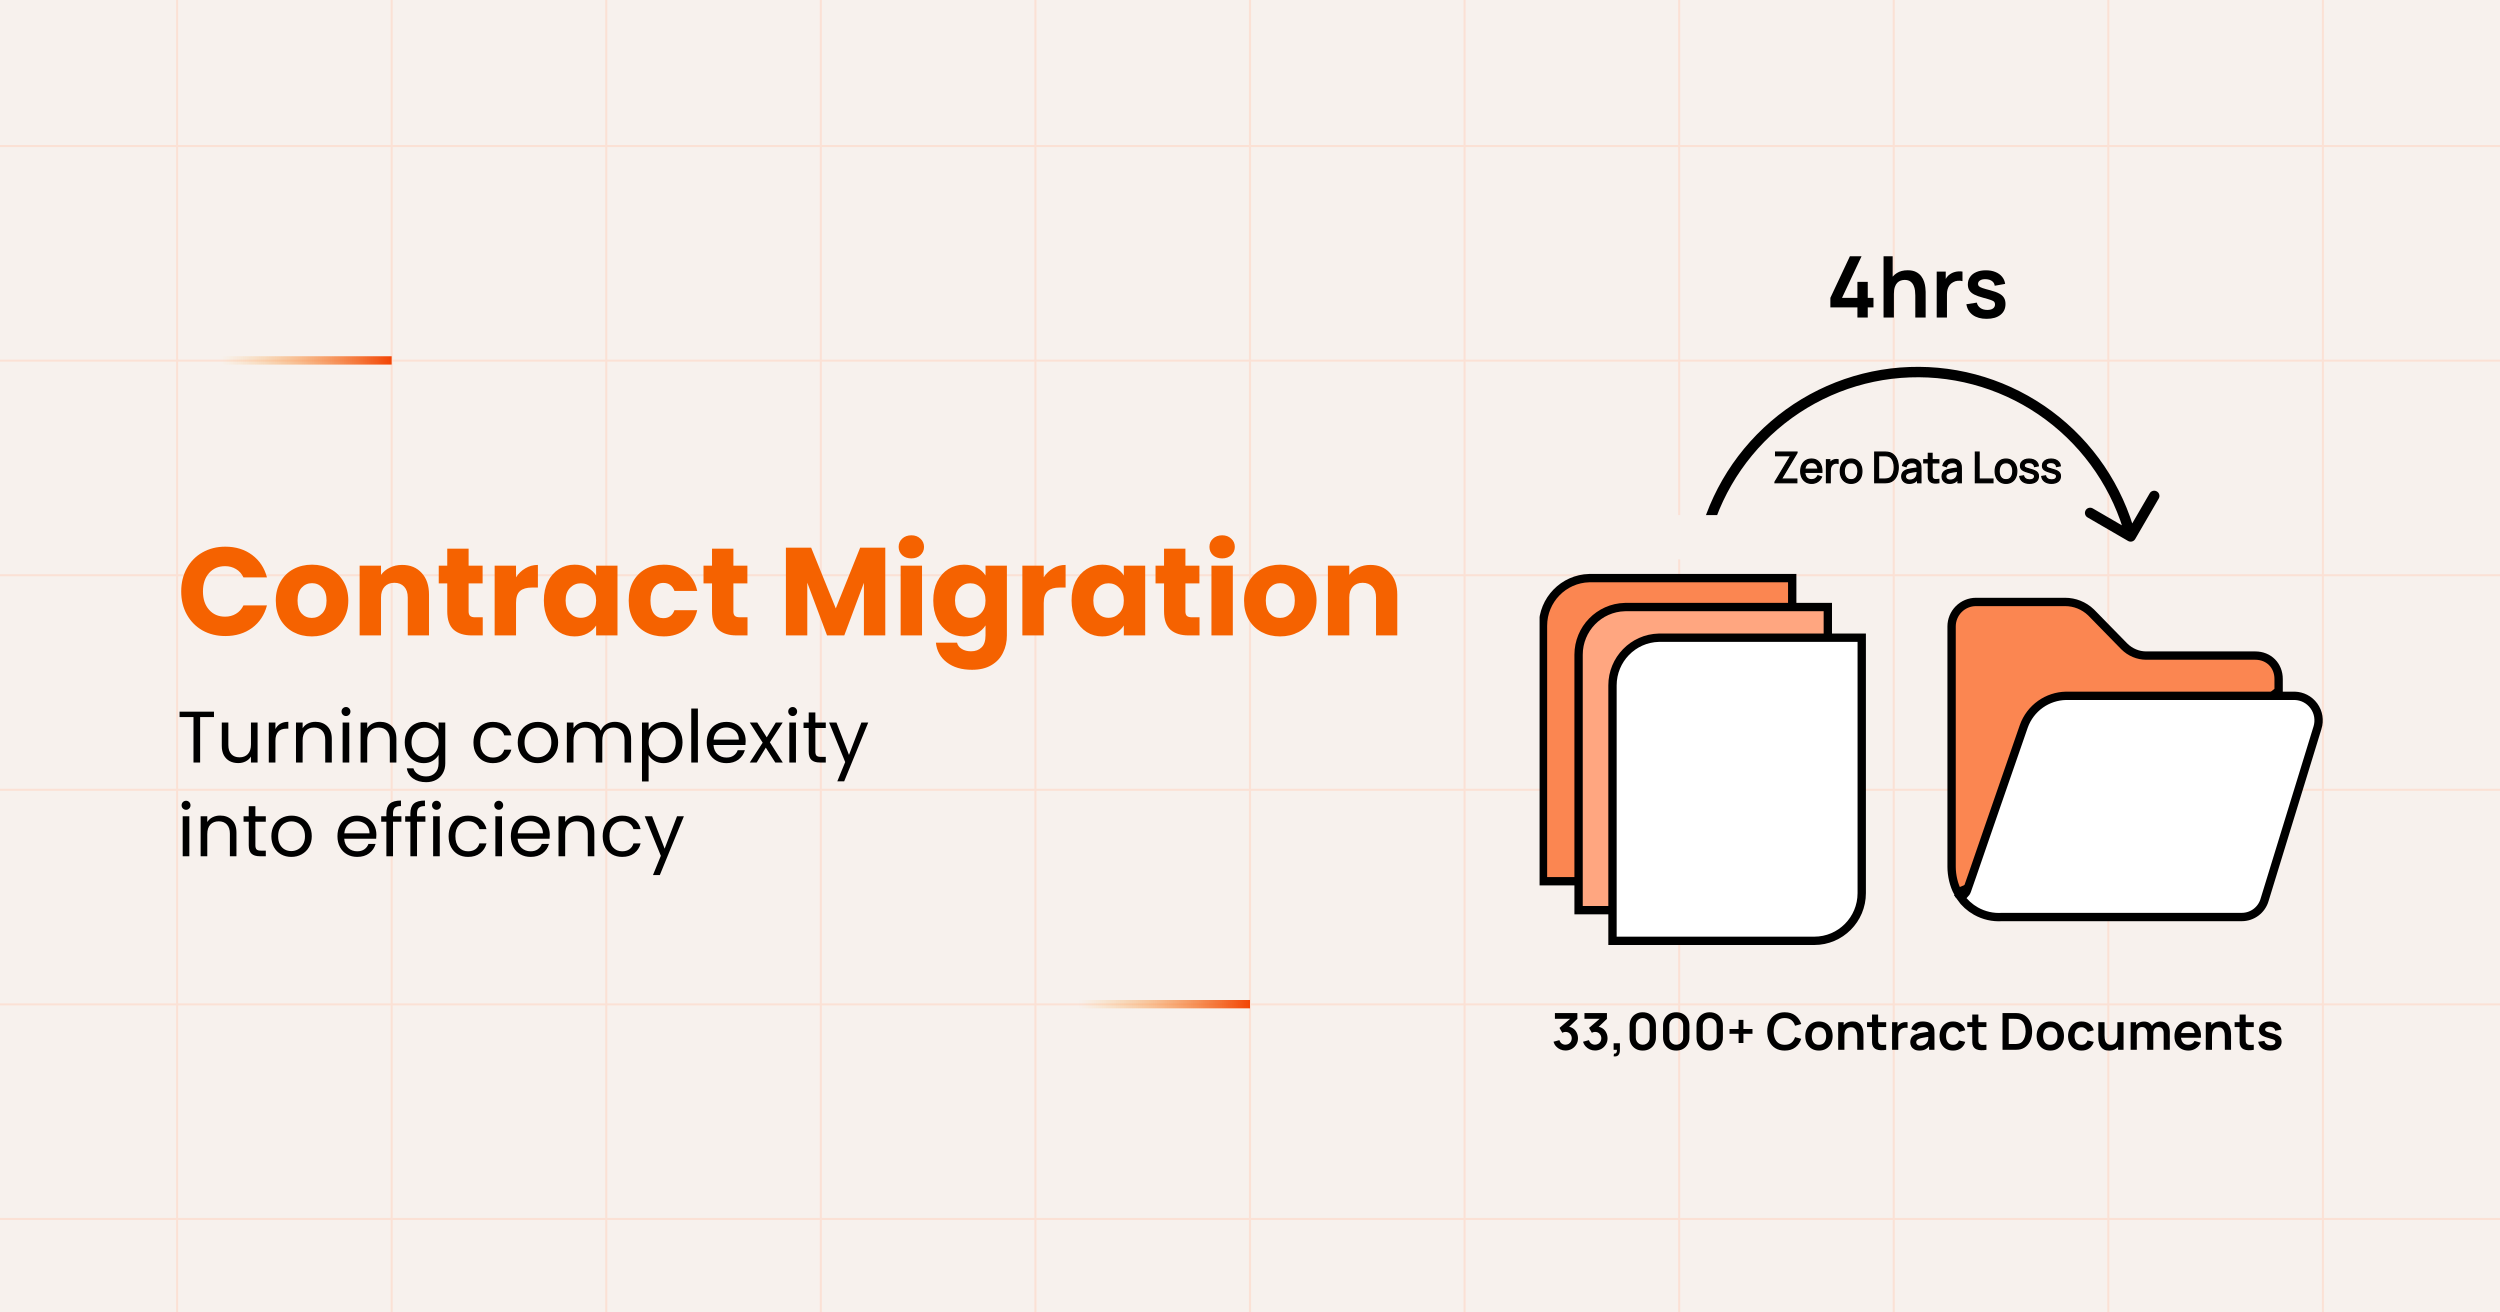 <svg xmlns="http://www.w3.org/2000/svg" xmlns:xlink="http://www.w3.org/1999/xlink" width="1200" height="630" viewBox="0 0 1200 630" fill="none"><g clip-path="url(#clip0_1916_1402)"><rect width="1200" height="630" fill="#F7F1ED"></rect><g opacity="0.5"><path d="M85 -61V691" stroke="#FFD2BE"></path><path d="M188 -61V691" stroke="#FFD2BE"></path><path d="M291 -61V691" stroke="#FFD2BE"></path><path d="M394 -61V691" stroke="#FFD2BE"></path><path d="M497 -61V691" stroke="#FFD2BE"></path><path d="M600 -61V691" stroke="#FFD2BE"></path><path d="M703 -61V691" stroke="#FFD2BE"></path><path d="M806 -61V691" stroke="#FFD2BE"></path><path d="M909 -61V691" stroke="#FFD2BE"></path><path d="M1012 -61V691" stroke="#FFD2BE"></path><path d="M1115 -61V691" stroke="#FFD2BE"></path><path d="M-266 70.102H1466.5" stroke="#FFD2BE"></path><path d="M-266 173.102H1466.5" stroke="#FFD2BE"></path><path d="M-266 276.102H1466.5" stroke="#FFD2BE"></path><path d="M-266 379.102H1466.5" stroke="#FFD2BE"></path><path d="M-266 482.102H1466.5" stroke="#FFD2BE"></path><path d="M-266 585.102H1466.5" stroke="#FFD2BE"></path></g><rect x="85" y="70" width="107" height="48" fill="url(#pattern0_1916_1402)"></rect><path d="M86.98 283.88C86.98 279.72 87.88 276.02 89.68 272.78C91.48 269.5 93.98 266.96 97.18 265.16C100.42 263.32 104.08 262.4 108.16 262.4C113.16 262.4 117.44 263.72 121 266.36C124.56 269 126.94 272.6 128.14 277.16H116.86C116.02 275.4 114.82 274.06 113.26 273.14C111.74 272.22 110 271.76 108.04 271.76C104.88 271.76 102.32 272.86 100.36 275.06C98.4 277.26 97.42 280.2 97.42 283.88C97.42 287.56 98.4 290.5 100.36 292.7C102.32 294.9 104.88 296 108.04 296C110 296 111.74 295.54 113.26 294.62C114.82 293.7 116.02 292.36 116.86 290.6H128.14C126.94 295.16 124.56 298.76 121 301.4C117.44 304 113.16 305.3 108.16 305.3C104.08 305.3 100.42 304.4 97.18 302.6C93.98 300.76 91.48 298.22 89.68 294.98C87.88 291.74 86.98 288.04 86.98 283.88ZM149.663 305.48C146.383 305.48 143.423 304.78 140.783 303.38C138.183 301.98 136.123 299.98 134.603 297.38C133.123 294.78 132.383 291.74 132.383 288.26C132.383 284.82 133.143 281.8 134.663 279.2C136.183 276.56 138.263 274.54 140.903 273.14C143.543 271.74 146.503 271.04 149.783 271.04C153.063 271.04 156.023 271.74 158.663 273.14C161.303 274.54 163.383 276.56 164.903 279.2C166.423 281.8 167.183 284.82 167.183 288.26C167.183 291.7 166.403 294.74 164.843 297.38C163.323 299.98 161.223 301.98 158.543 303.38C155.903 304.78 152.943 305.48 149.663 305.48ZM149.663 296.6C151.623 296.6 153.283 295.88 154.643 294.44C156.043 293 156.743 290.94 156.743 288.26C156.743 285.58 156.063 283.52 154.703 282.08C153.383 280.64 151.743 279.92 149.783 279.92C147.783 279.92 146.123 280.64 144.803 282.08C143.483 283.48 142.823 285.54 142.823 288.26C142.823 290.94 143.463 293 144.743 294.44C146.063 295.88 147.703 296.6 149.663 296.6ZM193.026 271.16C196.946 271.16 200.066 272.44 202.386 275C204.746 277.52 205.926 281 205.926 285.44V305H195.726V286.82C195.726 284.58 195.146 282.84 193.986 281.6C192.826 280.36 191.266 279.74 189.306 279.74C187.346 279.74 185.786 280.36 184.626 281.6C183.466 282.84 182.886 284.58 182.886 286.82V305H172.626V271.52H182.886V275.96C183.926 274.48 185.326 273.32 187.086 272.48C188.846 271.6 190.826 271.16 193.026 271.16ZM231.716 296.3V305H226.496C222.776 305 219.876 304.1 217.796 302.3C215.716 300.46 214.676 297.48 214.676 293.36V280.04H210.596V271.52H214.676V263.36H224.936V271.52H231.656V280.04H224.936V293.48C224.936 294.48 225.176 295.2 225.656 295.64C226.136 296.08 226.936 296.3 228.056 296.3H231.716ZM247.691 277.1C248.891 275.26 250.391 273.82 252.191 272.78C253.991 271.7 255.991 271.16 258.191 271.16V282.02H255.371C252.811 282.02 250.891 282.58 249.611 283.7C248.331 284.78 247.691 286.7 247.691 289.46V305H237.431V271.52H247.691V277.1ZM261.055 288.2C261.055 284.76 261.695 281.74 262.975 279.14C264.295 276.54 266.075 274.54 268.315 273.14C270.555 271.74 273.055 271.04 275.815 271.04C278.175 271.04 280.235 271.52 281.995 272.48C283.795 273.44 285.175 274.7 286.135 276.26V271.52H296.395V305H286.135V300.26C285.135 301.82 283.735 303.08 281.935 304.04C280.175 305 278.115 305.48 275.755 305.48C273.035 305.48 270.555 304.78 268.315 303.38C266.075 301.94 264.295 299.92 262.975 297.32C261.695 294.68 261.055 291.64 261.055 288.2ZM286.135 288.26C286.135 285.7 285.415 283.68 283.975 282.2C282.575 280.72 280.855 279.98 278.815 279.98C276.775 279.98 275.035 280.72 273.595 282.2C272.195 283.64 271.495 285.64 271.495 288.2C271.495 290.76 272.195 292.8 273.595 294.32C275.035 295.8 276.775 296.54 278.815 296.54C280.855 296.54 282.575 295.8 283.975 294.32C285.415 292.84 286.135 290.82 286.135 288.26ZM301.778 288.26C301.778 284.78 302.478 281.74 303.878 279.14C305.318 276.54 307.298 274.54 309.818 273.14C312.378 271.74 315.298 271.04 318.578 271.04C322.778 271.04 326.278 272.14 329.078 274.34C331.918 276.54 333.778 279.64 334.658 283.64H323.738C322.818 281.08 321.038 279.8 318.398 279.8C316.518 279.8 315.018 280.54 313.898 282.02C312.778 283.46 312.218 285.54 312.218 288.26C312.218 290.98 312.778 293.08 313.898 294.56C315.018 296 316.518 296.72 318.398 296.72C321.038 296.72 322.818 295.44 323.738 292.88H334.658C333.778 296.8 331.918 299.88 329.078 302.12C326.238 304.36 322.738 305.48 318.578 305.48C315.298 305.48 312.378 304.78 309.818 303.38C307.298 301.98 305.318 299.98 303.878 297.38C302.478 294.78 301.778 291.74 301.778 288.26ZM358.806 296.3V305H353.586C349.866 305 346.966 304.1 344.886 302.3C342.806 300.46 341.766 297.48 341.766 293.36V280.04H337.686V271.52H341.766V263.36H352.026V271.52H358.746V280.04H352.026V293.48C352.026 294.48 352.266 295.2 352.746 295.64C353.226 296.08 354.026 296.3 355.146 296.3H358.806ZM424.936 262.88V305H414.676V279.74L405.256 305H396.976L387.496 279.68V305H377.236V262.88H389.356L401.176 292.04L412.876 262.88H424.936ZM437.474 268.04C435.674 268.04 434.194 267.52 433.034 266.48C431.914 265.4 431.354 264.08 431.354 262.52C431.354 260.92 431.914 259.6 433.034 258.56C434.194 257.48 435.674 256.94 437.474 256.94C439.234 256.94 440.674 257.48 441.794 258.56C442.954 259.6 443.534 260.92 443.534 262.52C443.534 264.08 442.954 265.4 441.794 266.48C440.674 267.52 439.234 268.04 437.474 268.04ZM442.574 271.52V305H432.314V271.52H442.574ZM462.729 271.04C465.089 271.04 467.149 271.52 468.909 272.48C470.709 273.44 472.089 274.7 473.049 276.26V271.52H483.309V304.94C483.309 308.02 482.689 310.8 481.449 313.28C480.249 315.8 478.389 317.8 475.869 319.28C473.389 320.76 470.289 321.5 466.569 321.5C461.609 321.5 457.589 320.32 454.509 317.96C451.429 315.64 449.669 312.48 449.229 308.48H459.369C459.689 309.76 460.449 310.76 461.649 311.48C462.849 312.24 464.329 312.62 466.089 312.62C468.209 312.62 469.889 312 471.129 310.76C472.409 309.56 473.049 307.62 473.049 304.94V300.2C472.049 301.76 470.669 303.04 468.909 304.04C467.149 305 465.089 305.48 462.729 305.48C459.969 305.48 457.469 304.78 455.229 303.38C452.989 301.94 451.209 299.92 449.889 297.32C448.609 294.68 447.969 291.64 447.969 288.2C447.969 284.76 448.609 281.74 449.889 279.14C451.209 276.54 452.989 274.54 455.229 273.14C457.469 271.74 459.969 271.04 462.729 271.04ZM473.049 288.26C473.049 285.7 472.329 283.68 470.889 282.2C469.489 280.72 467.769 279.98 465.729 279.98C463.689 279.98 461.949 280.72 460.509 282.2C459.109 283.64 458.409 285.64 458.409 288.2C458.409 290.76 459.109 292.8 460.509 294.32C461.949 295.8 463.689 296.54 465.729 296.54C467.769 296.54 469.489 295.8 470.889 294.32C472.329 292.84 473.049 290.82 473.049 288.26ZM500.992 277.1C502.192 275.26 503.692 273.82 505.492 272.78C507.292 271.7 509.292 271.16 511.492 271.16V282.02H508.672C506.112 282.02 504.192 282.58 502.912 283.7C501.632 284.78 500.992 286.7 500.992 289.46V305H490.732V271.52H500.992V277.1ZM514.356 288.2C514.356 284.76 514.996 281.74 516.276 279.14C517.596 276.54 519.376 274.54 521.616 273.14C523.856 271.74 526.356 271.04 529.116 271.04C531.476 271.04 533.536 271.52 535.296 272.48C537.096 273.44 538.476 274.7 539.436 276.26V271.52H549.696V305H539.436V300.26C538.436 301.82 537.036 303.08 535.236 304.04C533.476 305 531.416 305.48 529.056 305.48C526.336 305.48 523.856 304.78 521.616 303.38C519.376 301.94 517.596 299.92 516.276 297.32C514.996 294.68 514.356 291.64 514.356 288.2ZM539.436 288.26C539.436 285.7 538.716 283.68 537.276 282.2C535.876 280.72 534.156 279.98 532.116 279.98C530.076 279.98 528.336 280.72 526.896 282.2C525.496 283.64 524.796 285.64 524.796 288.2C524.796 290.76 525.496 292.8 526.896 294.32C528.336 295.8 530.076 296.54 532.116 296.54C534.156 296.54 535.876 295.8 537.276 294.32C538.716 292.84 539.436 290.82 539.436 288.26ZM575.778 296.3V305H570.558C566.838 305 563.938 304.1 561.858 302.3C559.778 300.46 558.738 297.48 558.738 293.36V280.04H554.658V271.52H558.738V263.36H568.998V271.52H575.718V280.04H568.998V293.48C568.998 294.48 569.238 295.2 569.718 295.64C570.198 296.08 570.998 296.3 572.118 296.3H575.778ZM586.653 268.04C584.853 268.04 583.373 267.52 582.213 266.48C581.093 265.4 580.533 264.08 580.533 262.52C580.533 260.92 581.093 259.6 582.213 258.56C583.373 257.48 584.853 256.94 586.653 256.94C588.413 256.94 589.853 257.48 590.973 258.56C592.133 259.6 592.713 260.92 592.713 262.52C592.713 264.08 592.133 265.4 590.973 266.48C589.853 267.52 588.413 268.04 586.653 268.04ZM591.753 271.52V305H581.493V271.52H591.753ZM614.429 305.48C611.149 305.48 608.189 304.78 605.549 303.38C602.949 301.98 600.889 299.98 599.369 297.38C597.889 294.78 597.149 291.74 597.149 288.26C597.149 284.82 597.909 281.8 599.429 279.2C600.949 276.56 603.029 274.54 605.669 273.14C608.309 271.74 611.269 271.04 614.549 271.04C617.829 271.04 620.789 271.74 623.429 273.14C626.069 274.54 628.149 276.56 629.669 279.2C631.189 281.8 631.949 284.82 631.949 288.26C631.949 291.7 631.169 294.74 629.609 297.38C628.089 299.98 625.989 301.98 623.309 303.38C620.669 304.78 617.709 305.48 614.429 305.48ZM614.429 296.6C616.389 296.6 618.049 295.88 619.409 294.44C620.809 293 621.509 290.94 621.509 288.26C621.509 285.58 620.829 283.52 619.469 282.08C618.149 280.64 616.509 279.92 614.549 279.92C612.549 279.92 610.889 280.64 609.569 282.08C608.249 283.48 607.589 285.54 607.589 288.26C607.589 290.94 608.229 293 609.509 294.44C610.829 295.88 612.469 296.6 614.429 296.6ZM657.792 271.16C661.712 271.16 664.832 272.44 667.152 275C669.512 277.52 670.692 281 670.692 285.44V305H660.492V286.82C660.492 284.58 659.912 282.84 658.752 281.6C657.592 280.36 656.032 279.74 654.072 279.74C652.112 279.74 650.552 280.36 649.392 281.6C648.232 282.84 647.652 284.58 647.652 286.82V305H637.392V271.52H647.652V275.96C648.692 274.48 650.092 273.32 651.852 272.48C653.612 271.6 655.592 271.16 657.792 271.16Z" fill="#F56200"></path><path d="M102.71 341.605V344.195H96.06V366H92.875V344.195H86.19V341.605H102.71ZM123.641 346.82V366H120.456V363.165C119.849 364.145 118.997 364.915 117.901 365.475C116.827 366.012 115.637 366.28 114.331 366.28C112.837 366.28 111.496 365.977 110.306 365.37C109.116 364.74 108.171 363.807 107.471 362.57C106.794 361.333 106.456 359.828 106.456 358.055V346.82H109.606V357.635C109.606 359.525 110.084 360.983 111.041 362.01C111.997 363.013 113.304 363.515 114.961 363.515C116.664 363.515 118.006 362.99 118.986 361.94C119.966 360.89 120.456 359.362 120.456 357.355V346.82H123.641ZM132.203 349.935C132.763 348.838 133.557 347.987 134.583 347.38C135.633 346.773 136.905 346.47 138.398 346.47V349.76H137.558C133.988 349.76 132.203 351.697 132.203 355.57V366H129.018V346.82H132.203V349.935ZM151.42 346.47C153.753 346.47 155.643 347.182 157.09 348.605C158.537 350.005 159.26 352.035 159.26 354.695V366H156.11V355.15C156.11 353.237 155.632 351.778 154.675 350.775C153.718 349.748 152.412 349.235 150.755 349.235C149.075 349.235 147.733 349.76 146.73 350.81C145.75 351.86 145.26 353.388 145.26 355.395V366H142.075V346.82H145.26V349.55C145.89 348.57 146.742 347.812 147.815 347.275C148.912 346.738 150.113 346.47 151.42 346.47ZM166.108 343.705C165.501 343.705 164.988 343.495 164.568 343.075C164.148 342.655 163.938 342.142 163.938 341.535C163.938 340.928 164.148 340.415 164.568 339.995C164.988 339.575 165.501 339.365 166.108 339.365C166.691 339.365 167.181 339.575 167.578 339.995C167.998 340.415 168.208 340.928 168.208 341.535C168.208 342.142 167.998 342.655 167.578 343.075C167.181 343.495 166.691 343.705 166.108 343.705ZM167.648 346.82V366H164.463V346.82H167.648ZM182.421 346.47C184.754 346.47 186.644 347.182 188.091 348.605C189.538 350.005 190.261 352.035 190.261 354.695V366H187.111V355.15C187.111 353.237 186.633 351.778 185.676 350.775C184.719 349.748 183.413 349.235 181.756 349.235C180.076 349.235 178.734 349.76 177.731 350.81C176.751 351.86 176.261 353.388 176.261 355.395V366H173.076V346.82H176.261V349.55C176.891 348.57 177.743 347.812 178.816 347.275C179.913 346.738 181.114 346.47 182.421 346.47ZM203.374 346.505C205.03 346.505 206.477 346.867 207.714 347.59C208.974 348.313 209.907 349.223 210.514 350.32V346.82H213.734V366.42C213.734 368.17 213.36 369.722 212.614 371.075C211.867 372.452 210.794 373.525 209.394 374.295C208.017 375.065 206.407 375.45 204.564 375.45C202.044 375.45 199.944 374.855 198.264 373.665C196.584 372.475 195.592 370.853 195.289 368.8H198.439C198.789 369.967 199.512 370.9 200.609 371.6C201.705 372.323 203.024 372.685 204.564 372.685C206.314 372.685 207.737 372.137 208.834 371.04C209.954 369.943 210.514 368.403 210.514 366.42V362.395C209.884 363.515 208.95 364.448 207.714 365.195C206.477 365.942 205.03 366.315 203.374 366.315C201.67 366.315 200.119 365.895 198.719 365.055C197.342 364.215 196.257 363.037 195.464 361.52C194.67 360.003 194.274 358.277 194.274 356.34C194.274 354.38 194.67 352.665 195.464 351.195C196.257 349.702 197.342 348.547 198.719 347.73C200.119 346.913 201.67 346.505 203.374 346.505ZM210.514 356.375C210.514 354.928 210.222 353.668 209.639 352.595C209.055 351.522 208.262 350.705 207.259 350.145C206.279 349.562 205.194 349.27 204.004 349.27C202.814 349.27 201.729 349.55 200.749 350.11C199.769 350.67 198.987 351.487 198.404 352.56C197.82 353.633 197.529 354.893 197.529 356.34C197.529 357.81 197.82 359.093 198.404 360.19C198.987 361.263 199.769 362.092 200.749 362.675C201.729 363.235 202.814 363.515 204.004 363.515C205.194 363.515 206.279 363.235 207.259 362.675C208.262 362.092 209.055 361.263 209.639 360.19C210.222 359.093 210.514 357.822 210.514 356.375ZM227.257 356.375C227.257 354.392 227.654 352.665 228.447 351.195C229.24 349.702 230.337 348.547 231.737 347.73C233.16 346.913 234.782 346.505 236.602 346.505C238.959 346.505 240.895 347.077 242.412 348.22C243.952 349.363 244.967 350.95 245.457 352.98H242.027C241.7 351.813 241.059 350.892 240.102 350.215C239.169 349.538 238.002 349.2 236.602 349.2C234.782 349.2 233.312 349.83 232.192 351.09C231.072 352.327 230.512 354.088 230.512 356.375C230.512 358.685 231.072 360.47 232.192 361.73C233.312 362.99 234.782 363.62 236.602 363.62C238.002 363.62 239.169 363.293 240.102 362.64C241.035 361.987 241.677 361.053 242.027 359.84H245.457C244.944 361.8 243.917 363.375 242.377 364.565C240.837 365.732 238.912 366.315 236.602 366.315C234.782 366.315 233.16 365.907 231.737 365.09C230.337 364.273 229.24 363.118 228.447 361.625C227.654 360.132 227.257 358.382 227.257 356.375ZM258.072 366.315C256.275 366.315 254.642 365.907 253.172 365.09C251.725 364.273 250.582 363.118 249.742 361.625C248.925 360.108 248.517 358.358 248.517 356.375C248.517 354.415 248.937 352.688 249.777 351.195C250.64 349.678 251.807 348.523 253.277 347.73C254.747 346.913 256.392 346.505 258.212 346.505C260.032 346.505 261.677 346.913 263.147 347.73C264.617 348.523 265.772 349.667 266.612 351.16C267.475 352.653 267.907 354.392 267.907 356.375C267.907 358.358 267.463 360.108 266.577 361.625C265.713 363.118 264.535 364.273 263.042 365.09C261.548 365.907 259.892 366.315 258.072 366.315ZM258.072 363.515C259.215 363.515 260.288 363.247 261.292 362.71C262.295 362.173 263.1 361.368 263.707 360.295C264.337 359.222 264.652 357.915 264.652 356.375C264.652 354.835 264.348 353.528 263.742 352.455C263.135 351.382 262.342 350.588 261.362 350.075C260.382 349.538 259.32 349.27 258.177 349.27C257.01 349.27 255.937 349.538 254.957 350.075C254 350.588 253.23 351.382 252.647 352.455C252.063 353.528 251.772 354.835 251.772 356.375C251.772 357.938 252.052 359.257 252.612 360.33C253.195 361.403 253.965 362.208 254.922 362.745C255.878 363.258 256.928 363.515 258.072 363.515ZM295.159 346.47C296.653 346.47 297.983 346.785 299.149 347.415C300.316 348.022 301.238 348.943 301.914 350.18C302.591 351.417 302.929 352.922 302.929 354.695V366H299.779V355.15C299.779 353.237 299.301 351.778 298.344 350.775C297.411 349.748 296.139 349.235 294.529 349.235C292.873 349.235 291.554 349.772 290.574 350.845C289.594 351.895 289.104 353.423 289.104 355.43V366H285.954V355.15C285.954 353.237 285.476 351.778 284.519 350.775C283.586 349.748 282.314 349.235 280.704 349.235C279.048 349.235 277.729 349.772 276.749 350.845C275.769 351.895 275.279 353.423 275.279 355.43V366H272.094V346.82H275.279V349.585C275.909 348.582 276.749 347.812 277.799 347.275C278.873 346.738 280.051 346.47 281.334 346.47C282.944 346.47 284.368 346.832 285.604 347.555C286.841 348.278 287.763 349.34 288.369 350.74C288.906 349.387 289.793 348.337 291.029 347.59C292.266 346.843 293.643 346.47 295.159 346.47ZM311.339 350.355C311.969 349.258 312.902 348.348 314.139 347.625C315.399 346.878 316.857 346.505 318.514 346.505C320.217 346.505 321.757 346.913 323.134 347.73C324.534 348.547 325.631 349.702 326.424 351.195C327.217 352.665 327.614 354.38 327.614 356.34C327.614 358.277 327.217 360.003 326.424 361.52C325.631 363.037 324.534 364.215 323.134 365.055C321.757 365.895 320.217 366.315 318.514 366.315C316.881 366.315 315.434 365.953 314.174 365.23C312.937 364.483 311.992 363.562 311.339 362.465V375.1H308.154V346.82H311.339V350.355ZM324.359 356.34C324.359 354.893 324.067 353.633 323.484 352.56C322.901 351.487 322.107 350.67 321.104 350.11C320.124 349.55 319.039 349.27 317.849 349.27C316.682 349.27 315.597 349.562 314.594 350.145C313.614 350.705 312.821 351.533 312.214 352.63C311.631 353.703 311.339 354.952 311.339 356.375C311.339 357.822 311.631 359.093 312.214 360.19C312.821 361.263 313.614 362.092 314.594 362.675C315.597 363.235 316.682 363.515 317.849 363.515C319.039 363.515 320.124 363.235 321.104 362.675C322.107 362.092 322.901 361.263 323.484 360.19C324.067 359.093 324.359 357.81 324.359 356.34ZM334.991 340.1V366H331.806V340.1H334.991ZM357.92 355.675C357.92 356.282 357.885 356.923 357.815 357.6H342.485C342.601 359.49 343.243 360.972 344.41 362.045C345.6 363.095 347.035 363.62 348.715 363.62C350.091 363.62 351.235 363.305 352.145 362.675C353.078 362.022 353.731 361.158 354.105 360.085H357.535C357.021 361.928 355.995 363.433 354.455 364.6C352.915 365.743 351.001 366.315 348.715 366.315C346.895 366.315 345.261 365.907 343.815 365.09C342.391 364.273 341.271 363.118 340.455 361.625C339.638 360.108 339.23 358.358 339.23 356.375C339.23 354.392 339.626 352.653 340.42 351.16C341.213 349.667 342.321 348.523 343.745 347.73C345.191 346.913 346.848 346.505 348.715 346.505C350.535 346.505 352.145 346.902 353.545 347.695C354.945 348.488 356.018 349.585 356.765 350.985C357.535 352.362 357.92 353.925 357.92 355.675ZM354.63 355.01C354.63 353.797 354.361 352.758 353.825 351.895C353.288 351.008 352.553 350.343 351.62 349.9C350.71 349.433 349.695 349.2 348.575 349.2C346.965 349.2 345.588 349.713 344.445 350.74C343.325 351.767 342.683 353.19 342.52 355.01H354.63ZM372.134 366L367.584 358.86L363.209 366H359.884L366.079 356.48L359.884 346.82H363.489L368.039 353.925L372.379 346.82H375.704L369.544 356.305L375.739 366H372.134ZM380.517 343.705C379.91 343.705 379.397 343.495 378.977 343.075C378.557 342.655 378.347 342.142 378.347 341.535C378.347 340.928 378.557 340.415 378.977 339.995C379.397 339.575 379.91 339.365 380.517 339.365C381.1 339.365 381.59 339.575 381.987 339.995C382.407 340.415 382.617 340.928 382.617 341.535C382.617 342.142 382.407 342.655 381.987 343.075C381.59 343.495 381.1 343.705 380.517 343.705ZM382.057 346.82V366H378.872V346.82H382.057ZM391.37 349.445V360.75C391.37 361.683 391.568 362.348 391.965 362.745C392.362 363.118 393.05 363.305 394.03 363.305H396.375V366H393.505C391.732 366 390.402 365.592 389.515 364.775C388.628 363.958 388.185 362.617 388.185 360.75V349.445H385.7V346.82H388.185V341.99H391.37V346.82H396.375V349.445H391.37ZM416.754 346.82L405.204 375.03H401.914L405.694 365.79L397.959 346.82H401.494L407.514 362.36L413.464 346.82H416.754ZM89.34 388.705C88.733 388.705 88.22 388.495 87.8 388.075C87.38 387.655 87.17 387.142 87.17 386.535C87.17 385.928 87.38 385.415 87.8 384.995C88.22 384.575 88.733 384.365 89.34 384.365C89.923 384.365 90.413 384.575 90.81 384.995C91.23 385.415 91.44 385.928 91.44 386.535C91.44 387.142 91.23 387.655 90.81 388.075C90.413 388.495 89.923 388.705 89.34 388.705ZM90.88 391.82V411H87.695V391.82H90.88ZM105.653 391.47C107.987 391.47 109.877 392.182 111.323 393.605C112.77 395.005 113.493 397.035 113.493 399.695V411H110.343V400.15C110.343 398.237 109.865 396.778 108.908 395.775C107.952 394.748 106.645 394.235 104.988 394.235C103.308 394.235 101.967 394.76 100.963 395.81C99.983 396.86 99.493 398.388 99.493 400.395V411H96.308V391.82H99.493V394.55C100.123 393.57 100.975 392.812 102.048 392.275C103.145 391.738 104.347 391.47 105.653 391.47ZM122.581 394.445V405.75C122.581 406.683 122.779 407.348 123.176 407.745C123.573 408.118 124.261 408.305 125.241 408.305H127.586V411H124.716C122.943 411 121.613 410.592 120.726 409.775C119.839 408.958 119.396 407.617 119.396 405.75V394.445H116.911V391.82H119.396V386.99H122.581V391.82H127.586V394.445H122.581ZM139.81 411.315C138.013 411.315 136.38 410.907 134.91 410.09C133.463 409.273 132.32 408.118 131.48 406.625C130.663 405.108 130.255 403.358 130.255 401.375C130.255 399.415 130.675 397.688 131.515 396.195C132.378 394.678 133.545 393.523 135.015 392.73C136.485 391.913 138.13 391.505 139.95 391.505C141.77 391.505 143.415 391.913 144.885 392.73C146.355 393.523 147.51 394.667 148.35 396.16C149.213 397.653 149.645 399.392 149.645 401.375C149.645 403.358 149.202 405.108 148.315 406.625C147.452 408.118 146.273 409.273 144.78 410.09C143.287 410.907 141.63 411.315 139.81 411.315ZM139.81 408.515C140.953 408.515 142.027 408.247 143.03 407.71C144.033 407.173 144.838 406.368 145.445 405.295C146.075 404.222 146.39 402.915 146.39 401.375C146.39 399.835 146.087 398.528 145.48 397.455C144.873 396.382 144.08 395.588 143.1 395.075C142.12 394.538 141.058 394.27 139.915 394.27C138.748 394.27 137.675 394.538 136.695 395.075C135.738 395.588 134.968 396.382 134.385 397.455C133.802 398.528 133.51 399.835 133.51 401.375C133.51 402.938 133.79 404.257 134.35 405.33C134.933 406.403 135.703 407.208 136.66 407.745C137.617 408.258 138.667 408.515 139.81 408.515ZM180.664 400.675C180.664 401.282 180.629 401.923 180.559 402.6H165.229C165.345 404.49 165.987 405.972 167.154 407.045C168.344 408.095 169.779 408.62 171.459 408.62C172.835 408.62 173.979 408.305 174.889 407.675C175.822 407.022 176.475 406.158 176.849 405.085H180.279C179.765 406.928 178.739 408.433 177.199 409.6C175.659 410.743 173.745 411.315 171.459 411.315C169.639 411.315 168.005 410.907 166.559 410.09C165.135 409.273 164.015 408.118 163.199 406.625C162.382 405.108 161.974 403.358 161.974 401.375C161.974 399.392 162.37 397.653 163.164 396.16C163.957 394.667 165.065 393.523 166.489 392.73C167.935 391.913 169.592 391.505 171.459 391.505C173.279 391.505 174.889 391.902 176.289 392.695C177.689 393.488 178.762 394.585 179.509 395.985C180.279 397.362 180.664 398.925 180.664 400.675ZM177.374 400.01C177.374 398.797 177.105 397.758 176.569 396.895C176.032 396.008 175.297 395.343 174.364 394.9C173.454 394.433 172.439 394.2 171.319 394.2C169.709 394.2 168.332 394.713 167.189 395.74C166.069 396.767 165.427 398.19 165.264 400.01H177.374ZM192.673 394.445H188.648V411H185.463V394.445H182.978V391.82H185.463V390.455C185.463 388.308 186.011 386.745 187.108 385.765C188.228 384.762 190.013 384.26 192.463 384.26V386.92C191.063 386.92 190.071 387.2 189.488 387.76C188.928 388.297 188.648 389.195 188.648 390.455V391.82H192.673V394.445ZM204.191 394.445H200.166V411H196.981V394.445H194.496V391.82H196.981V390.455C196.981 388.308 197.53 386.745 198.626 385.765C199.746 384.762 201.531 384.26 203.981 384.26V386.92C202.581 386.92 201.59 387.2 201.006 387.76C200.446 388.297 200.166 389.195 200.166 390.455V391.82H204.191V394.445ZM209.55 388.705C208.943 388.705 208.43 388.495 208.01 388.075C207.59 387.655 207.38 387.142 207.38 386.535C207.38 385.928 207.59 385.415 208.01 384.995C208.43 384.575 208.943 384.365 209.55 384.365C210.133 384.365 210.623 384.575 211.02 384.995C211.44 385.415 211.65 385.928 211.65 386.535C211.65 387.142 211.44 387.655 211.02 388.075C210.623 388.495 210.133 388.705 209.55 388.705ZM211.09 391.82V411H207.905V391.82H211.09ZM215.328 401.375C215.328 399.392 215.725 397.665 216.518 396.195C217.312 394.702 218.408 393.547 219.808 392.73C221.232 391.913 222.853 391.505 224.673 391.505C227.03 391.505 228.967 392.077 230.483 393.22C232.023 394.363 233.038 395.95 233.528 397.98H230.098C229.772 396.813 229.13 395.892 228.173 395.215C227.24 394.538 226.073 394.2 224.673 394.2C222.853 394.2 221.383 394.83 220.263 396.09C219.143 397.327 218.583 399.088 218.583 401.375C218.583 403.685 219.143 405.47 220.263 406.73C221.383 407.99 222.853 408.62 224.673 408.62C226.073 408.62 227.24 408.293 228.173 407.64C229.107 406.987 229.748 406.053 230.098 404.84H233.528C233.015 406.8 231.988 408.375 230.448 409.565C228.908 410.732 226.983 411.315 224.673 411.315C222.853 411.315 221.232 410.907 219.808 410.09C218.408 409.273 217.312 408.118 216.518 406.625C215.725 405.132 215.328 403.382 215.328 401.375ZM239.423 388.705C238.816 388.705 238.303 388.495 237.883 388.075C237.463 387.655 237.253 387.142 237.253 386.535C237.253 385.928 237.463 385.415 237.883 384.995C238.303 384.575 238.816 384.365 239.423 384.365C240.006 384.365 240.496 384.575 240.893 384.995C241.313 385.415 241.523 385.928 241.523 386.535C241.523 387.142 241.313 387.655 240.893 388.075C240.496 388.495 240.006 388.705 239.423 388.705ZM240.963 391.82V411H237.778V391.82H240.963ZM263.891 400.675C263.891 401.282 263.856 401.923 263.786 402.6H248.456C248.573 404.49 249.215 405.972 250.381 407.045C251.571 408.095 253.006 408.62 254.686 408.62C256.063 408.62 257.206 408.305 258.116 407.675C259.05 407.022 259.703 406.158 260.076 405.085H263.506C262.993 406.928 261.966 408.433 260.426 409.6C258.886 410.743 256.973 411.315 254.686 411.315C252.866 411.315 251.233 410.907 249.786 410.09C248.363 409.273 247.243 408.118 246.426 406.625C245.61 405.108 245.201 403.358 245.201 401.375C245.201 399.392 245.598 397.653 246.391 396.16C247.185 394.667 248.293 393.523 249.716 392.73C251.163 391.913 252.82 391.505 254.686 391.505C256.506 391.505 258.116 391.902 259.516 392.695C260.916 393.488 261.99 394.585 262.736 395.985C263.506 397.362 263.891 398.925 263.891 400.675ZM260.601 400.01C260.601 398.797 260.333 397.758 259.796 396.895C259.26 396.008 258.525 395.343 257.591 394.9C256.681 394.433 255.666 394.2 254.546 394.2C252.936 394.2 251.56 394.713 250.416 395.74C249.296 396.767 248.655 398.19 248.491 400.01H260.601ZM277.44 391.47C279.774 391.47 281.664 392.182 283.11 393.605C284.557 395.005 285.28 397.035 285.28 399.695V411H282.13V400.15C282.13 398.237 281.652 396.778 280.695 395.775C279.739 394.748 278.432 394.235 276.775 394.235C275.095 394.235 273.754 394.76 272.75 395.81C271.77 396.86 271.28 398.388 271.28 400.395V411H268.095V391.82H271.28V394.55C271.91 393.57 272.762 392.812 273.835 392.275C274.932 391.738 276.134 391.47 277.44 391.47ZM289.293 401.375C289.293 399.392 289.69 397.665 290.483 396.195C291.276 394.702 292.373 393.547 293.773 392.73C295.196 391.913 296.818 391.505 298.638 391.505C300.995 391.505 302.931 392.077 304.448 393.22C305.988 394.363 307.003 395.95 307.493 397.98H304.063C303.736 396.813 303.095 395.892 302.138 395.215C301.205 394.538 300.038 394.2 298.638 394.2C296.818 394.2 295.348 394.83 294.228 396.09C293.108 397.327 292.548 399.088 292.548 401.375C292.548 403.685 293.108 405.47 294.228 406.73C295.348 407.99 296.818 408.62 298.638 408.62C300.038 408.62 301.205 408.293 302.138 407.64C303.071 406.987 303.713 406.053 304.063 404.84H307.493C306.98 406.8 305.953 408.375 304.413 409.565C302.873 410.732 300.948 411.315 298.638 411.315C296.818 411.315 295.196 410.907 293.773 410.09C292.373 409.273 291.276 408.118 290.483 406.625C289.69 405.132 289.293 403.382 289.293 401.375ZM328.263 391.82L316.713 420.03H313.423L317.203 410.79L309.468 391.82H313.003L319.023 407.36L324.973 391.82H328.263Z" fill="black"></path><path d="M518 482H600" stroke="url(#paint0_linear_1916_1402)" stroke-width="4"></path><path d="M106 173H188" stroke="url(#paint1_linear_1916_1402)" stroke-width="4"></path><g clip-path="url(#clip1_1916_1402)"><path d="M763.416 277.49H860.264V400.102C860.264 412.742 850.062 422.989 837.476 422.989H740.628V300.378C740.628 287.935 750.514 277.811 762.828 277.498L763.416 277.49Z" fill="#FB8651" stroke="black" stroke-width="4"></path><path d="M780.507 291.387H877.355V413.998C877.355 426.639 867.153 436.886 854.567 436.886H757.719V314.274C757.719 301.832 767.605 291.707 779.918 291.394L780.507 291.387Z" fill="#FFA680" stroke="black" stroke-width="4"></path><path d="M796.784 306.1H893.632V428.711C893.632 441.352 883.43 451.599 870.845 451.599H773.996V328.987C773.996 316.544 783.882 306.42 796.196 306.107L796.784 306.1Z" fill="white" stroke="black" stroke-width="4"></path><path d="M891.557 152.427V147.563H878.576V142.965L887.956 123H893.551L884.171 142.965H891.557V135.302H896.522V142.965H899.268V147.563H896.522V152.427H891.557ZM919.346 152.427V141.8C919.346 141.106 919.299 140.336 919.204 139.491C919.108 138.647 918.885 137.836 918.532 137.059C918.193 136.269 917.678 135.622 916.986 135.118C916.308 134.614 915.385 134.362 914.219 134.362C913.595 134.362 912.978 134.464 912.367 134.669C911.757 134.873 911.201 135.227 910.699 135.731C910.211 136.222 909.818 136.903 909.519 137.775C909.22 138.633 909.071 139.736 909.071 141.085L906.162 139.839C906.162 137.959 906.521 136.256 907.24 134.73C907.973 133.204 909.044 131.992 910.455 131.092C911.865 130.18 913.602 129.723 915.663 129.723C917.291 129.723 918.634 129.996 919.692 130.541C920.75 131.086 921.591 131.78 922.215 132.625C922.839 133.47 923.3 134.369 923.599 135.322C923.897 136.276 924.087 137.182 924.168 138.04C924.263 138.885 924.311 139.573 924.311 140.104V152.427H919.346ZM904.107 152.427V123H908.481V138.49H909.071V152.427H904.107ZM929.62 152.427V130.357H933.954V135.731L933.425 135.036C933.696 134.301 934.056 133.633 934.503 133.034C934.964 132.421 935.513 131.917 936.151 131.521C936.693 131.154 937.291 130.868 937.942 130.663C938.606 130.445 939.285 130.316 939.976 130.275C940.668 130.22 941.34 130.248 941.991 130.357V134.955C941.34 134.764 940.587 134.703 939.732 134.771C938.891 134.839 938.131 135.077 937.454 135.486C936.775 135.854 936.219 136.324 935.785 136.896C935.364 137.468 935.053 138.122 934.849 138.858C934.646 139.58 934.544 140.363 934.544 141.208V152.427H929.62ZM953.563 153.04C950.85 153.04 948.646 152.427 946.95 151.201C945.255 149.975 944.224 148.251 943.858 146.031L948.863 145.254C949.121 146.344 949.691 147.202 950.572 147.829C951.453 148.456 952.566 148.769 953.909 148.769C955.089 148.769 955.998 148.537 956.635 148.074C957.286 147.597 957.612 146.95 957.612 146.133C957.612 145.629 957.49 145.227 957.246 144.927C957.015 144.614 956.499 144.314 955.699 144.028C954.899 143.742 953.671 143.381 952.017 142.945C950.172 142.454 948.707 141.93 947.622 141.371C946.537 140.799 945.756 140.125 945.282 139.348C944.808 138.572 944.57 137.632 944.57 136.528C944.57 135.152 944.93 133.953 945.648 132.932C946.367 131.91 947.371 131.126 948.659 130.581C949.948 130.023 951.467 129.744 953.217 129.744C954.926 129.744 956.438 130.009 957.754 130.541C959.083 131.072 960.155 131.828 960.969 132.809C961.783 133.79 962.285 134.941 962.475 136.262L957.469 137.162C957.347 136.222 956.92 135.479 956.188 134.934C955.469 134.389 954.505 134.083 953.298 134.015C952.145 133.947 951.217 134.124 950.511 134.546C949.805 134.955 949.453 135.534 949.453 136.283C949.453 136.705 949.595 137.066 949.88 137.366C950.165 137.666 950.735 137.965 951.589 138.265C952.458 138.565 953.746 138.933 955.455 139.369C957.205 139.818 958.602 140.336 959.646 140.922C960.705 141.494 961.464 142.182 961.925 142.986C962.4 143.789 962.637 144.764 962.637 145.908C962.637 148.129 961.83 149.872 960.216 151.139C958.615 152.406 956.398 153.04 953.563 153.04Z" fill="black"></path><mask id="path-27-outside-1_1916_1402" maskUnits="userSpaceOnUse" x="851" y="216" width="139" height="17" fill="black"><rect fill="white" x="851" y="216" width="139" height="17"></rect><path d="M852 231.694V231.367L859.573 218.724H852.299V217H862.559V217.347L855.025 229.969H862.459V231.694H852ZM869.611 232C868.556 232 867.635 231.762 866.845 231.286C866.063 230.803 865.452 230.133 865.014 229.276C864.576 228.411 864.357 227.405 864.357 226.255C864.357 225.051 864.573 224.01 865.004 223.133C865.436 222.248 866.036 221.568 866.805 221.092C867.581 220.609 868.491 220.367 869.532 220.367C870.613 220.367 871.532 220.622 872.288 221.133C873.052 221.643 873.622 222.37 874 223.316C874.385 224.262 874.551 225.388 874.497 226.694H872.706V226.041C872.686 224.687 872.418 223.677 871.9 223.01C871.383 222.337 870.613 222 869.591 222C868.497 222 867.665 222.36 867.094 223.082C866.523 223.803 866.238 224.837 866.238 226.184C866.238 227.483 866.523 228.49 867.094 229.204C867.665 229.918 868.477 230.276 869.532 230.276C870.242 230.276 870.859 230.109 871.383 229.776C871.907 229.442 872.318 228.962 872.617 228.337L874.318 228.939C873.9 229.911 873.27 230.666 872.428 231.204C871.592 231.735 870.653 232 869.611 232ZM865.641 226.694V225.235H873.582V226.694H865.641ZM876.714 231.694V220.673H878.296V223.337L878.037 222.99C878.163 222.65 878.326 222.337 878.525 222.051C878.73 221.765 878.959 221.531 879.212 221.347C879.49 221.115 879.805 220.939 880.157 220.816C880.508 220.694 880.866 220.622 881.232 220.602C881.596 220.574 881.938 220.599 882.257 220.673V222.378C881.885 222.276 881.476 222.248 881.033 222.296C880.588 222.344 880.177 222.51 879.799 222.796C879.453 223.048 879.185 223.354 878.993 223.714C878.806 224.074 878.677 224.466 878.604 224.888C878.531 225.303 878.495 225.728 878.495 226.163V231.694H876.714ZM888.521 232C887.453 232 886.531 231.752 885.755 231.255C884.985 230.758 884.391 230.071 883.973 229.194C883.555 228.316 883.346 227.309 883.346 226.173C883.346 225.017 883.559 224.003 883.983 223.133C884.408 222.262 885.008 221.585 885.785 221.102C886.561 220.612 887.473 220.367 888.521 220.367C889.596 220.367 890.521 220.615 891.298 221.112C892.074 221.602 892.668 222.286 893.079 223.163C893.497 224.034 893.706 225.038 893.706 226.173C893.706 227.323 893.497 228.337 893.079 229.214C892.661 230.085 892.064 230.768 891.288 231.265C890.512 231.755 889.59 232 888.521 232ZM888.521 230.276C889.636 230.276 890.466 229.895 891.009 229.133C891.553 228.37 891.825 227.385 891.825 226.173C891.825 224.929 891.55 223.939 890.999 223.204C890.449 222.462 889.623 222.092 888.521 222.092C887.772 222.092 887.155 222.265 886.67 222.612C886.187 222.959 885.824 223.439 885.585 224.051C885.347 224.663 885.227 225.37 885.227 226.173C885.227 227.411 885.506 228.405 886.063 229.153C886.62 229.901 887.44 230.276 888.521 230.276ZM899.882 231.694V217H904.3C904.447 217 904.701 217.003 905.067 217.01C905.432 217.017 905.78 217.044 906.112 217.092C907.219 217.242 908.145 217.656 908.888 218.337C909.637 219.01 910.202 219.867 910.58 220.908C910.958 221.949 911.147 223.095 911.147 224.347C911.147 225.599 910.958 226.745 910.58 227.786C910.202 228.827 909.637 229.687 908.888 230.367C908.145 231.041 907.219 231.452 906.112 231.602C905.78 231.643 905.428 231.67 905.057 231.684C904.691 231.691 904.44 231.694 904.3 231.694H899.882ZM901.703 229.959H904.3C904.552 229.959 904.835 229.952 905.146 229.939C905.458 229.918 905.73 229.888 905.962 229.847C906.745 229.697 907.378 229.36 907.863 228.837C908.348 228.313 908.702 227.66 908.928 226.878C909.154 226.095 909.266 225.252 909.266 224.347C909.266 223.421 909.15 222.568 908.918 221.786C908.692 221.003 908.338 220.354 907.853 219.837C907.368 219.319 906.739 218.99 905.962 218.847C905.73 218.799 905.455 218.768 905.136 218.755C904.818 218.742 904.539 218.735 904.3 218.735H901.703V229.959ZM916.484 232C915.681 232 915.008 231.85 914.464 231.551C913.927 231.245 913.518 230.844 913.24 230.347C912.968 229.85 912.832 229.306 912.832 228.714C912.832 228.136 912.938 227.636 913.15 227.214C913.369 226.786 913.675 226.432 914.066 226.153C914.457 225.867 914.925 225.643 915.469 225.48C915.98 225.337 916.551 225.214 917.181 225.112C917.818 225.003 918.461 224.905 919.111 224.816C919.761 224.728 920.368 224.643 920.932 224.561L920.296 224.939C920.315 223.959 920.123 223.235 919.718 222.765C919.32 222.296 918.631 222.061 917.648 222.061C916.999 222.061 916.427 222.214 915.937 222.52C915.452 222.819 915.111 223.309 914.912 223.99L913.23 223.469C913.489 222.503 913.989 221.745 914.733 221.194C915.476 220.643 916.454 220.367 917.668 220.367C918.644 220.367 919.479 220.548 920.176 220.908C920.88 221.262 921.383 221.799 921.689 222.52C921.841 222.86 921.938 223.232 921.977 223.633C922.017 224.028 922.037 224.442 922.037 224.878V231.694H920.465V229.051L920.833 229.296C920.428 230.187 919.861 230.86 919.131 231.316C918.408 231.772 917.526 232 916.484 232ZM916.753 230.48C917.39 230.48 917.94 230.364 918.405 230.133C918.875 229.895 919.254 229.585 919.539 229.204C919.825 228.816 920.01 228.395 920.096 227.939C920.196 227.599 920.249 227.221 920.256 226.806C920.269 226.385 920.276 226.061 920.276 225.837L920.893 226.112C920.315 226.194 919.748 226.272 919.191 226.347C918.634 226.421 918.106 226.503 917.609 226.592C917.111 226.673 916.663 226.772 916.265 226.888C915.974 226.983 915.698 227.105 915.439 227.255C915.187 227.405 914.981 227.599 914.822 227.837C914.67 228.068 914.593 228.357 914.593 228.704C914.593 229.003 914.666 229.289 914.812 229.561C914.964 229.834 915.197 230.054 915.509 230.224C915.827 230.395 916.242 230.48 916.753 230.48ZM930.625 231.694C929.988 231.823 929.358 231.874 928.734 231.847C928.117 231.827 927.567 231.701 927.082 231.469C926.598 231.232 926.23 230.864 925.978 230.367C925.766 229.932 925.649 229.493 925.63 229.051C925.617 228.602 925.61 228.095 925.61 227.531V217.612H927.381V227.449C927.381 227.898 927.384 228.283 927.391 228.602C927.404 228.921 927.474 229.197 927.6 229.429C927.839 229.864 928.217 230.119 928.734 230.194C929.259 230.268 929.889 230.248 930.625 230.133V231.694ZM923.43 222.173V220.673H930.625V222.173H923.43ZM935.863 232C935.06 232 934.386 231.85 933.843 231.551C933.305 231.245 932.897 230.844 932.619 230.347C932.346 229.85 932.21 229.306 932.21 228.714C932.21 228.136 932.316 227.636 932.529 227.214C932.748 226.786 933.052 226.432 933.444 226.153C933.836 225.867 934.303 225.643 934.848 225.48C935.358 225.337 935.928 225.214 936.559 225.112C937.196 225.003 937.839 224.905 938.49 224.816C939.14 224.728 939.747 224.643 940.311 224.561L939.674 224.939C939.694 223.959 939.501 223.235 939.097 222.765C938.699 222.296 938.008 222.061 937.027 222.061C936.376 222.061 935.806 222.214 935.315 222.52C934.831 222.819 934.489 223.309 934.29 223.99L932.609 223.469C932.867 222.503 933.368 221.745 934.111 221.194C934.854 220.643 935.833 220.367 937.047 220.367C938.022 220.367 938.858 220.548 939.555 220.908C940.257 221.262 940.762 221.799 941.067 222.52C941.22 222.86 941.316 223.232 941.356 223.633C941.396 224.028 941.416 224.442 941.416 224.878V231.694H939.843V229.051L940.212 229.296C939.807 230.187 939.239 230.86 938.51 231.316C937.786 231.772 936.904 232 935.863 232ZM936.131 230.48C936.768 230.48 937.319 230.364 937.783 230.133C938.254 229.895 938.632 229.585 938.918 229.204C939.202 228.816 939.389 228.395 939.475 227.939C939.575 227.599 939.627 227.221 939.634 226.806C939.647 226.385 939.654 226.061 939.654 225.837L940.271 226.112C939.694 226.194 939.127 226.272 938.57 226.347C938.012 226.421 937.485 226.503 936.987 226.592C936.49 226.673 936.042 226.772 935.644 226.888C935.351 226.983 935.077 227.105 934.818 227.255C934.565 227.405 934.36 227.599 934.201 227.837C934.048 228.068 933.972 228.357 933.972 228.704C933.972 229.003 934.045 229.289 934.191 229.561C934.343 229.834 934.575 230.054 934.887 230.224C935.206 230.395 935.62 230.48 936.131 230.48ZM948.187 231.694V217H949.958V229.969H956.606V231.694H948.187ZM962.866 232C961.798 232 960.876 231.752 960.1 231.255C959.33 230.758 958.736 230.071 958.318 229.194C957.9 228.316 957.691 227.309 957.691 226.173C957.691 225.017 957.904 224.003 958.328 223.133C958.753 222.262 959.353 221.585 960.13 221.102C960.906 220.612 961.818 220.367 962.866 220.367C963.941 220.367 964.867 220.615 965.643 221.112C966.419 221.602 967.013 222.286 967.424 223.163C967.842 224.034 968.051 225.038 968.051 226.173C968.051 227.323 967.842 228.337 967.424 229.214C967.006 230.085 966.409 230.768 965.633 231.265C964.857 231.755 963.935 232 962.866 232ZM962.866 230.276C963.981 230.276 964.811 229.895 965.354 229.133C965.898 228.37 966.17 227.385 966.17 226.173C966.17 224.929 965.895 223.939 965.344 223.204C964.794 222.462 963.968 222.092 962.866 222.092C962.117 222.092 961.5 222.265 961.015 222.612C960.532 222.959 960.169 223.439 959.931 224.051C959.692 224.663 959.572 225.37 959.572 226.173C959.572 227.411 959.851 228.405 960.408 229.153C960.965 229.901 961.786 230.276 962.866 230.276ZM974.147 231.99C972.867 231.99 971.815 231.704 970.993 231.133C970.177 230.554 969.675 229.748 969.49 228.714L971.301 228.418C971.446 229.017 971.782 229.493 972.306 229.847C972.83 230.194 973.481 230.367 974.257 230.367C974.993 230.367 975.57 230.211 975.988 229.898C976.406 229.585 976.615 229.16 976.615 228.622C976.615 228.309 976.546 228.058 976.406 227.867C976.267 227.67 975.978 227.487 975.541 227.316C975.109 227.146 974.456 226.942 973.58 226.704C972.631 226.446 971.884 226.177 971.341 225.898C970.797 225.619 970.409 225.296 970.177 224.929C969.944 224.561 969.828 224.115 969.828 223.592C969.828 222.946 970.001 222.381 970.346 221.898C970.69 221.408 971.172 221.031 971.789 220.765C972.412 220.5 973.135 220.367 973.958 220.367C974.774 220.367 975.504 220.5 976.148 220.765C976.79 221.031 977.308 221.408 977.7 221.898C978.098 222.381 978.333 222.946 978.407 223.592L976.595 223.929C976.509 223.337 976.23 222.87 975.759 222.531C975.295 222.191 974.695 222.01 973.958 221.99C973.262 221.962 972.694 222.089 972.257 222.367C971.825 222.646 971.61 223.023 971.61 223.5C971.61 223.765 971.689 223.993 971.849 224.184C972.014 224.374 972.316 224.554 972.754 224.724C973.198 224.895 973.842 225.089 974.685 225.306C975.633 225.551 976.379 225.819 976.924 226.112C977.474 226.398 977.865 226.738 978.098 227.133C978.33 227.52 978.446 228 978.446 228.571C978.446 229.633 978.064 230.469 977.302 231.082C976.539 231.687 975.487 231.99 974.147 231.99ZM984.701 231.99C983.421 231.99 982.369 231.704 981.546 231.133C980.73 230.554 980.23 229.748 980.044 228.714L981.855 228.418C982.001 229.017 982.336 229.493 982.86 229.847C983.384 230.194 984.034 230.367 984.81 230.367C985.547 230.367 986.124 230.211 986.542 229.898C986.96 229.585 987.169 229.16 987.169 228.622C987.169 228.309 987.099 228.058 986.96 227.867C986.821 227.67 986.532 227.487 986.094 227.316C985.663 227.146 985.009 226.942 984.134 226.704C983.185 226.446 982.439 226.177 981.895 225.898C981.351 225.619 980.963 225.296 980.73 224.929C980.498 224.561 980.382 224.115 980.382 223.592C980.382 222.946 980.555 222.381 980.899 221.898C981.245 221.408 981.725 221.031 982.342 220.765C982.966 220.5 983.69 220.367 984.512 220.367C985.328 220.367 986.058 220.5 986.701 220.765C987.345 221.031 987.863 221.408 988.254 221.898C988.652 222.381 988.888 222.946 988.96 223.592L987.149 223.929C987.063 223.337 986.785 222.87 986.313 222.531C985.849 222.191 985.248 222.01 984.512 221.99C983.815 221.962 983.248 222.089 982.81 222.367C982.379 222.646 982.163 223.023 982.163 223.5C982.163 223.765 982.243 223.993 982.402 224.184C982.568 224.374 982.87 224.554 983.308 224.724C983.753 224.895 984.396 225.089 985.238 225.306C986.188 225.551 986.934 225.819 987.477 226.112C988.029 226.398 988.42 226.738 988.652 227.133C988.885 227.52 989 228 989 228.571C989 229.633 988.619 230.469 987.856 231.082C987.093 231.687 986.041 231.99 984.701 231.99Z"></path></mask><path d="M852 231.694V231.367L859.573 218.724H852.299V217H862.559V217.347L855.025 229.969H862.459V231.694H852ZM869.611 232C868.556 232 867.635 231.762 866.845 231.286C866.063 230.803 865.452 230.133 865.014 229.276C864.576 228.411 864.357 227.405 864.357 226.255C864.357 225.051 864.573 224.01 865.004 223.133C865.436 222.248 866.036 221.568 866.805 221.092C867.581 220.609 868.491 220.367 869.532 220.367C870.613 220.367 871.532 220.622 872.288 221.133C873.052 221.643 873.622 222.37 874 223.316C874.385 224.262 874.551 225.388 874.497 226.694H872.706V226.041C872.686 224.687 872.418 223.677 871.9 223.01C871.383 222.337 870.613 222 869.591 222C868.497 222 867.665 222.36 867.094 223.082C866.523 223.803 866.238 224.837 866.238 226.184C866.238 227.483 866.523 228.49 867.094 229.204C867.665 229.918 868.477 230.276 869.532 230.276C870.242 230.276 870.859 230.109 871.383 229.776C871.907 229.442 872.318 228.962 872.617 228.337L874.318 228.939C873.9 229.911 873.27 230.666 872.428 231.204C871.592 231.735 870.653 232 869.611 232ZM865.641 226.694V225.235H873.582V226.694H865.641ZM876.714 231.694V220.673H878.296V223.337L878.037 222.99C878.163 222.65 878.326 222.337 878.525 222.051C878.73 221.765 878.959 221.531 879.212 221.347C879.49 221.115 879.805 220.939 880.157 220.816C880.508 220.694 880.866 220.622 881.232 220.602C881.596 220.574 881.938 220.599 882.257 220.673V222.378C881.885 222.276 881.476 222.248 881.033 222.296C880.588 222.344 880.177 222.51 879.799 222.796C879.453 223.048 879.185 223.354 878.993 223.714C878.806 224.074 878.677 224.466 878.604 224.888C878.531 225.303 878.495 225.728 878.495 226.163V231.694H876.714ZM888.521 232C887.453 232 886.531 231.752 885.755 231.255C884.985 230.758 884.391 230.071 883.973 229.194C883.555 228.316 883.346 227.309 883.346 226.173C883.346 225.017 883.559 224.003 883.983 223.133C884.408 222.262 885.008 221.585 885.785 221.102C886.561 220.612 887.473 220.367 888.521 220.367C889.596 220.367 890.521 220.615 891.298 221.112C892.074 221.602 892.668 222.286 893.079 223.163C893.497 224.034 893.706 225.038 893.706 226.173C893.706 227.323 893.497 228.337 893.079 229.214C892.661 230.085 892.064 230.768 891.288 231.265C890.512 231.755 889.59 232 888.521 232ZM888.521 230.276C889.636 230.276 890.466 229.895 891.009 229.133C891.553 228.37 891.825 227.385 891.825 226.173C891.825 224.929 891.55 223.939 890.999 223.204C890.449 222.462 889.623 222.092 888.521 222.092C887.772 222.092 887.155 222.265 886.67 222.612C886.187 222.959 885.824 223.439 885.585 224.051C885.347 224.663 885.227 225.37 885.227 226.173C885.227 227.411 885.506 228.405 886.063 229.153C886.62 229.901 887.44 230.276 888.521 230.276ZM899.882 231.694V217H904.3C904.447 217 904.701 217.003 905.067 217.01C905.432 217.017 905.78 217.044 906.112 217.092C907.219 217.242 908.145 217.656 908.888 218.337C909.637 219.01 910.202 219.867 910.58 220.908C910.958 221.949 911.147 223.095 911.147 224.347C911.147 225.599 910.958 226.745 910.58 227.786C910.202 228.827 909.637 229.687 908.888 230.367C908.145 231.041 907.219 231.452 906.112 231.602C905.78 231.643 905.428 231.67 905.057 231.684C904.691 231.691 904.44 231.694 904.3 231.694H899.882ZM901.703 229.959H904.3C904.552 229.959 904.835 229.952 905.146 229.939C905.458 229.918 905.73 229.888 905.962 229.847C906.745 229.697 907.378 229.36 907.863 228.837C908.348 228.313 908.702 227.66 908.928 226.878C909.154 226.095 909.266 225.252 909.266 224.347C909.266 223.421 909.15 222.568 908.918 221.786C908.692 221.003 908.338 220.354 907.853 219.837C907.368 219.319 906.739 218.99 905.962 218.847C905.73 218.799 905.455 218.768 905.136 218.755C904.818 218.742 904.539 218.735 904.3 218.735H901.703V229.959ZM916.484 232C915.681 232 915.008 231.85 914.464 231.551C913.927 231.245 913.518 230.844 913.24 230.347C912.968 229.85 912.832 229.306 912.832 228.714C912.832 228.136 912.938 227.636 913.15 227.214C913.369 226.786 913.675 226.432 914.066 226.153C914.457 225.867 914.925 225.643 915.469 225.48C915.98 225.337 916.551 225.214 917.181 225.112C917.818 225.003 918.461 224.905 919.111 224.816C919.761 224.728 920.368 224.643 920.932 224.561L920.296 224.939C920.315 223.959 920.123 223.235 919.718 222.765C919.32 222.296 918.631 222.061 917.648 222.061C916.999 222.061 916.427 222.214 915.937 222.52C915.452 222.819 915.111 223.309 914.912 223.99L913.23 223.469C913.489 222.503 913.989 221.745 914.733 221.194C915.476 220.643 916.454 220.367 917.668 220.367C918.644 220.367 919.479 220.548 920.176 220.908C920.88 221.262 921.383 221.799 921.689 222.52C921.841 222.86 921.938 223.232 921.977 223.633C922.017 224.028 922.037 224.442 922.037 224.878V231.694H920.465V229.051L920.833 229.296C920.428 230.187 919.861 230.86 919.131 231.316C918.408 231.772 917.526 232 916.484 232ZM916.753 230.48C917.39 230.48 917.94 230.364 918.405 230.133C918.875 229.895 919.254 229.585 919.539 229.204C919.825 228.816 920.01 228.395 920.096 227.939C920.196 227.599 920.249 227.221 920.256 226.806C920.269 226.385 920.276 226.061 920.276 225.837L920.893 226.112C920.315 226.194 919.748 226.272 919.191 226.347C918.634 226.421 918.106 226.503 917.609 226.592C917.111 226.673 916.663 226.772 916.265 226.888C915.974 226.983 915.698 227.105 915.439 227.255C915.187 227.405 914.981 227.599 914.822 227.837C914.67 228.068 914.593 228.357 914.593 228.704C914.593 229.003 914.666 229.289 914.812 229.561C914.964 229.834 915.197 230.054 915.509 230.224C915.827 230.395 916.242 230.48 916.753 230.48ZM930.625 231.694C929.988 231.823 929.358 231.874 928.734 231.847C928.117 231.827 927.567 231.701 927.082 231.469C926.598 231.232 926.23 230.864 925.978 230.367C925.766 229.932 925.649 229.493 925.63 229.051C925.617 228.602 925.61 228.095 925.61 227.531V217.612H927.381V227.449C927.381 227.898 927.384 228.283 927.391 228.602C927.404 228.921 927.474 229.197 927.6 229.429C927.839 229.864 928.217 230.119 928.734 230.194C929.259 230.268 929.889 230.248 930.625 230.133V231.694ZM923.43 222.173V220.673H930.625V222.173H923.43ZM935.863 232C935.06 232 934.386 231.85 933.843 231.551C933.305 231.245 932.897 230.844 932.619 230.347C932.346 229.85 932.21 229.306 932.21 228.714C932.21 228.136 932.316 227.636 932.529 227.214C932.748 226.786 933.052 226.432 933.444 226.153C933.836 225.867 934.303 225.643 934.848 225.48C935.358 225.337 935.928 225.214 936.559 225.112C937.196 225.003 937.839 224.905 938.49 224.816C939.14 224.728 939.747 224.643 940.311 224.561L939.674 224.939C939.694 223.959 939.501 223.235 939.097 222.765C938.699 222.296 938.008 222.061 937.027 222.061C936.376 222.061 935.806 222.214 935.315 222.52C934.831 222.819 934.489 223.309 934.29 223.99L932.609 223.469C932.867 222.503 933.368 221.745 934.111 221.194C934.854 220.643 935.833 220.367 937.047 220.367C938.022 220.367 938.858 220.548 939.555 220.908C940.257 221.262 940.762 221.799 941.067 222.52C941.22 222.86 941.316 223.232 941.356 223.633C941.396 224.028 941.416 224.442 941.416 224.878V231.694H939.843V229.051L940.212 229.296C939.807 230.187 939.239 230.86 938.51 231.316C937.786 231.772 936.904 232 935.863 232ZM936.131 230.48C936.768 230.48 937.319 230.364 937.783 230.133C938.254 229.895 938.632 229.585 938.918 229.204C939.202 228.816 939.389 228.395 939.475 227.939C939.575 227.599 939.627 227.221 939.634 226.806C939.647 226.385 939.654 226.061 939.654 225.837L940.271 226.112C939.694 226.194 939.127 226.272 938.57 226.347C938.012 226.421 937.485 226.503 936.987 226.592C936.49 226.673 936.042 226.772 935.644 226.888C935.351 226.983 935.077 227.105 934.818 227.255C934.565 227.405 934.36 227.599 934.201 227.837C934.048 228.068 933.972 228.357 933.972 228.704C933.972 229.003 934.045 229.289 934.191 229.561C934.343 229.834 934.575 230.054 934.887 230.224C935.206 230.395 935.62 230.48 936.131 230.48ZM948.187 231.694V217H949.958V229.969H956.606V231.694H948.187ZM962.866 232C961.798 232 960.876 231.752 960.1 231.255C959.33 230.758 958.736 230.071 958.318 229.194C957.9 228.316 957.691 227.309 957.691 226.173C957.691 225.017 957.904 224.003 958.328 223.133C958.753 222.262 959.353 221.585 960.13 221.102C960.906 220.612 961.818 220.367 962.866 220.367C963.941 220.367 964.867 220.615 965.643 221.112C966.419 221.602 967.013 222.286 967.424 223.163C967.842 224.034 968.051 225.038 968.051 226.173C968.051 227.323 967.842 228.337 967.424 229.214C967.006 230.085 966.409 230.768 965.633 231.265C964.857 231.755 963.935 232 962.866 232ZM962.866 230.276C963.981 230.276 964.811 229.895 965.354 229.133C965.898 228.37 966.17 227.385 966.17 226.173C966.17 224.929 965.895 223.939 965.344 223.204C964.794 222.462 963.968 222.092 962.866 222.092C962.117 222.092 961.5 222.265 961.015 222.612C960.532 222.959 960.169 223.439 959.931 224.051C959.692 224.663 959.572 225.37 959.572 226.173C959.572 227.411 959.851 228.405 960.408 229.153C960.965 229.901 961.786 230.276 962.866 230.276ZM974.147 231.99C972.867 231.99 971.815 231.704 970.993 231.133C970.177 230.554 969.675 229.748 969.49 228.714L971.301 228.418C971.446 229.017 971.782 229.493 972.306 229.847C972.83 230.194 973.481 230.367 974.257 230.367C974.993 230.367 975.57 230.211 975.988 229.898C976.406 229.585 976.615 229.16 976.615 228.622C976.615 228.309 976.546 228.058 976.406 227.867C976.267 227.67 975.978 227.487 975.541 227.316C975.109 227.146 974.456 226.942 973.58 226.704C972.631 226.446 971.884 226.177 971.341 225.898C970.797 225.619 970.409 225.296 970.177 224.929C969.944 224.561 969.828 224.115 969.828 223.592C969.828 222.946 970.001 222.381 970.346 221.898C970.69 221.408 971.172 221.031 971.789 220.765C972.412 220.5 973.135 220.367 973.958 220.367C974.774 220.367 975.504 220.5 976.148 220.765C976.79 221.031 977.308 221.408 977.7 221.898C978.098 222.381 978.333 222.946 978.407 223.592L976.595 223.929C976.509 223.337 976.23 222.87 975.759 222.531C975.295 222.191 974.695 222.01 973.958 221.99C973.262 221.962 972.694 222.089 972.257 222.367C971.825 222.646 971.61 223.023 971.61 223.5C971.61 223.765 971.689 223.993 971.849 224.184C972.014 224.374 972.316 224.554 972.754 224.724C973.198 224.895 973.842 225.089 974.685 225.306C975.633 225.551 976.379 225.819 976.924 226.112C977.474 226.398 977.865 226.738 978.098 227.133C978.33 227.52 978.446 228 978.446 228.571C978.446 229.633 978.064 230.469 977.302 231.082C976.539 231.687 975.487 231.99 974.147 231.99ZM984.701 231.99C983.421 231.99 982.369 231.704 981.546 231.133C980.73 230.554 980.23 229.748 980.044 228.714L981.855 228.418C982.001 229.017 982.336 229.493 982.86 229.847C983.384 230.194 984.034 230.367 984.81 230.367C985.547 230.367 986.124 230.211 986.542 229.898C986.96 229.585 987.169 229.16 987.169 228.622C987.169 228.309 987.099 228.058 986.96 227.867C986.821 227.67 986.532 227.487 986.094 227.316C985.663 227.146 985.009 226.942 984.134 226.704C983.185 226.446 982.439 226.177 981.895 225.898C981.351 225.619 980.963 225.296 980.73 224.929C980.498 224.561 980.382 224.115 980.382 223.592C980.382 222.946 980.555 222.381 980.899 221.898C981.245 221.408 981.725 221.031 982.342 220.765C982.966 220.5 983.69 220.367 984.512 220.367C985.328 220.367 986.058 220.5 986.701 220.765C987.345 221.031 987.863 221.408 988.254 221.898C988.652 222.381 988.888 222.946 988.96 223.592L987.149 223.929C987.063 223.337 986.785 222.87 986.313 222.531C985.849 222.191 985.248 222.01 984.512 221.99C983.815 221.962 983.248 222.089 982.81 222.367C982.379 222.646 982.163 223.023 982.163 223.5C982.163 223.765 982.243 223.993 982.402 224.184C982.568 224.374 982.87 224.554 983.308 224.724C983.753 224.895 984.396 225.089 985.238 225.306C986.188 225.551 986.934 225.819 987.477 226.112C988.029 226.398 988.42 226.738 988.652 227.133C988.885 227.52 989 228 989 228.571C989 229.633 988.619 230.469 987.856 231.082C987.093 231.687 986.041 231.99 984.701 231.99Z" fill="black"></path><path d="M852 231.694V231.367L859.573 218.724H852.299V217H862.559V217.347L855.025 229.969H862.459V231.694H852ZM869.611 232C868.556 232 867.635 231.762 866.845 231.286C866.063 230.803 865.452 230.133 865.014 229.276C864.576 228.411 864.357 227.405 864.357 226.255C864.357 225.051 864.573 224.01 865.004 223.133C865.436 222.248 866.036 221.568 866.805 221.092C867.581 220.609 868.491 220.367 869.532 220.367C870.613 220.367 871.532 220.622 872.288 221.133C873.052 221.643 873.622 222.37 874 223.316C874.385 224.262 874.551 225.388 874.497 226.694H872.706V226.041C872.686 224.687 872.418 223.677 871.9 223.01C871.383 222.337 870.613 222 869.591 222C868.497 222 867.665 222.36 867.094 223.082C866.523 223.803 866.238 224.837 866.238 226.184C866.238 227.483 866.523 228.49 867.094 229.204C867.665 229.918 868.477 230.276 869.532 230.276C870.242 230.276 870.859 230.109 871.383 229.776C871.907 229.442 872.318 228.962 872.617 228.337L874.318 228.939C873.9 229.911 873.27 230.666 872.428 231.204C871.592 231.735 870.653 232 869.611 232ZM865.641 226.694V225.235H873.582V226.694H865.641ZM876.714 231.694V220.673H878.296V223.337L878.037 222.99C878.163 222.65 878.326 222.337 878.525 222.051C878.73 221.765 878.959 221.531 879.212 221.347C879.49 221.115 879.805 220.939 880.157 220.816C880.508 220.694 880.866 220.622 881.232 220.602C881.596 220.574 881.938 220.599 882.257 220.673V222.378C881.885 222.276 881.476 222.248 881.033 222.296C880.588 222.344 880.177 222.51 879.799 222.796C879.453 223.048 879.185 223.354 878.993 223.714C878.806 224.074 878.677 224.466 878.604 224.888C878.531 225.303 878.495 225.728 878.495 226.163V231.694H876.714ZM888.521 232C887.453 232 886.531 231.752 885.755 231.255C884.985 230.758 884.391 230.071 883.973 229.194C883.555 228.316 883.346 227.309 883.346 226.173C883.346 225.017 883.559 224.003 883.983 223.133C884.408 222.262 885.008 221.585 885.785 221.102C886.561 220.612 887.473 220.367 888.521 220.367C889.596 220.367 890.521 220.615 891.298 221.112C892.074 221.602 892.668 222.286 893.079 223.163C893.497 224.034 893.706 225.038 893.706 226.173C893.706 227.323 893.497 228.337 893.079 229.214C892.661 230.085 892.064 230.768 891.288 231.265C890.512 231.755 889.59 232 888.521 232ZM888.521 230.276C889.636 230.276 890.466 229.895 891.009 229.133C891.553 228.37 891.825 227.385 891.825 226.173C891.825 224.929 891.55 223.939 890.999 223.204C890.449 222.462 889.623 222.092 888.521 222.092C887.772 222.092 887.155 222.265 886.67 222.612C886.187 222.959 885.824 223.439 885.585 224.051C885.347 224.663 885.227 225.37 885.227 226.173C885.227 227.411 885.506 228.405 886.063 229.153C886.62 229.901 887.44 230.276 888.521 230.276ZM899.882 231.694V217H904.3C904.447 217 904.701 217.003 905.067 217.01C905.432 217.017 905.78 217.044 906.112 217.092C907.219 217.242 908.145 217.656 908.888 218.337C909.637 219.01 910.202 219.867 910.58 220.908C910.958 221.949 911.147 223.095 911.147 224.347C911.147 225.599 910.958 226.745 910.58 227.786C910.202 228.827 909.637 229.687 908.888 230.367C908.145 231.041 907.219 231.452 906.112 231.602C905.78 231.643 905.428 231.67 905.057 231.684C904.691 231.691 904.44 231.694 904.3 231.694H899.882ZM901.703 229.959H904.3C904.552 229.959 904.835 229.952 905.146 229.939C905.458 229.918 905.73 229.888 905.962 229.847C906.745 229.697 907.378 229.36 907.863 228.837C908.348 228.313 908.702 227.66 908.928 226.878C909.154 226.095 909.266 225.252 909.266 224.347C909.266 223.421 909.15 222.568 908.918 221.786C908.692 221.003 908.338 220.354 907.853 219.837C907.368 219.319 906.739 218.99 905.962 218.847C905.73 218.799 905.455 218.768 905.136 218.755C904.818 218.742 904.539 218.735 904.3 218.735H901.703V229.959ZM916.484 232C915.681 232 915.008 231.85 914.464 231.551C913.927 231.245 913.518 230.844 913.24 230.347C912.968 229.85 912.832 229.306 912.832 228.714C912.832 228.136 912.938 227.636 913.15 227.214C913.369 226.786 913.675 226.432 914.066 226.153C914.457 225.867 914.925 225.643 915.469 225.48C915.98 225.337 916.551 225.214 917.181 225.112C917.818 225.003 918.461 224.905 919.111 224.816C919.761 224.728 920.368 224.643 920.932 224.561L920.296 224.939C920.315 223.959 920.123 223.235 919.718 222.765C919.32 222.296 918.631 222.061 917.648 222.061C916.999 222.061 916.427 222.214 915.937 222.52C915.452 222.819 915.111 223.309 914.912 223.99L913.23 223.469C913.489 222.503 913.989 221.745 914.733 221.194C915.476 220.643 916.454 220.367 917.668 220.367C918.644 220.367 919.479 220.548 920.176 220.908C920.88 221.262 921.383 221.799 921.689 222.52C921.841 222.86 921.938 223.232 921.977 223.633C922.017 224.028 922.037 224.442 922.037 224.878V231.694H920.465V229.051L920.833 229.296C920.428 230.187 919.861 230.86 919.131 231.316C918.408 231.772 917.526 232 916.484 232ZM916.753 230.48C917.39 230.48 917.94 230.364 918.405 230.133C918.875 229.895 919.254 229.585 919.539 229.204C919.825 228.816 920.01 228.395 920.096 227.939C920.196 227.599 920.249 227.221 920.256 226.806C920.269 226.385 920.276 226.061 920.276 225.837L920.893 226.112C920.315 226.194 919.748 226.272 919.191 226.347C918.634 226.421 918.106 226.503 917.609 226.592C917.111 226.673 916.663 226.772 916.265 226.888C915.974 226.983 915.698 227.105 915.439 227.255C915.187 227.405 914.981 227.599 914.822 227.837C914.67 228.068 914.593 228.357 914.593 228.704C914.593 229.003 914.666 229.289 914.812 229.561C914.964 229.834 915.197 230.054 915.509 230.224C915.827 230.395 916.242 230.48 916.753 230.48ZM930.625 231.694C929.988 231.823 929.358 231.874 928.734 231.847C928.117 231.827 927.567 231.701 927.082 231.469C926.598 231.232 926.23 230.864 925.978 230.367C925.766 229.932 925.649 229.493 925.63 229.051C925.617 228.602 925.61 228.095 925.61 227.531V217.612H927.381V227.449C927.381 227.898 927.384 228.283 927.391 228.602C927.404 228.921 927.474 229.197 927.6 229.429C927.839 229.864 928.217 230.119 928.734 230.194C929.259 230.268 929.889 230.248 930.625 230.133V231.694ZM923.43 222.173V220.673H930.625V222.173H923.43ZM935.863 232C935.06 232 934.386 231.85 933.843 231.551C933.305 231.245 932.897 230.844 932.619 230.347C932.346 229.85 932.21 229.306 932.21 228.714C932.21 228.136 932.316 227.636 932.529 227.214C932.748 226.786 933.052 226.432 933.444 226.153C933.836 225.867 934.303 225.643 934.848 225.48C935.358 225.337 935.928 225.214 936.559 225.112C937.196 225.003 937.839 224.905 938.49 224.816C939.14 224.728 939.747 224.643 940.311 224.561L939.674 224.939C939.694 223.959 939.501 223.235 939.097 222.765C938.699 222.296 938.008 222.061 937.027 222.061C936.376 222.061 935.806 222.214 935.315 222.52C934.831 222.819 934.489 223.309 934.29 223.99L932.609 223.469C932.867 222.503 933.368 221.745 934.111 221.194C934.854 220.643 935.833 220.367 937.047 220.367C938.022 220.367 938.858 220.548 939.555 220.908C940.257 221.262 940.762 221.799 941.067 222.52C941.22 222.86 941.316 223.232 941.356 223.633C941.396 224.028 941.416 224.442 941.416 224.878V231.694H939.843V229.051L940.212 229.296C939.807 230.187 939.239 230.86 938.51 231.316C937.786 231.772 936.904 232 935.863 232ZM936.131 230.48C936.768 230.48 937.319 230.364 937.783 230.133C938.254 229.895 938.632 229.585 938.918 229.204C939.202 228.816 939.389 228.395 939.475 227.939C939.575 227.599 939.627 227.221 939.634 226.806C939.647 226.385 939.654 226.061 939.654 225.837L940.271 226.112C939.694 226.194 939.127 226.272 938.57 226.347C938.012 226.421 937.485 226.503 936.987 226.592C936.49 226.673 936.042 226.772 935.644 226.888C935.351 226.983 935.077 227.105 934.818 227.255C934.565 227.405 934.36 227.599 934.201 227.837C934.048 228.068 933.972 228.357 933.972 228.704C933.972 229.003 934.045 229.289 934.191 229.561C934.343 229.834 934.575 230.054 934.887 230.224C935.206 230.395 935.62 230.48 936.131 230.48ZM948.187 231.694V217H949.958V229.969H956.606V231.694H948.187ZM962.866 232C961.798 232 960.876 231.752 960.1 231.255C959.33 230.758 958.736 230.071 958.318 229.194C957.9 228.316 957.691 227.309 957.691 226.173C957.691 225.017 957.904 224.003 958.328 223.133C958.753 222.262 959.353 221.585 960.13 221.102C960.906 220.612 961.818 220.367 962.866 220.367C963.941 220.367 964.867 220.615 965.643 221.112C966.419 221.602 967.013 222.286 967.424 223.163C967.842 224.034 968.051 225.038 968.051 226.173C968.051 227.323 967.842 228.337 967.424 229.214C967.006 230.085 966.409 230.768 965.633 231.265C964.857 231.755 963.935 232 962.866 232ZM962.866 230.276C963.981 230.276 964.811 229.895 965.354 229.133C965.898 228.37 966.17 227.385 966.17 226.173C966.17 224.929 965.895 223.939 965.344 223.204C964.794 222.462 963.968 222.092 962.866 222.092C962.117 222.092 961.5 222.265 961.015 222.612C960.532 222.959 960.169 223.439 959.931 224.051C959.692 224.663 959.572 225.37 959.572 226.173C959.572 227.411 959.851 228.405 960.408 229.153C960.965 229.901 961.786 230.276 962.866 230.276ZM974.147 231.99C972.867 231.99 971.815 231.704 970.993 231.133C970.177 230.554 969.675 229.748 969.49 228.714L971.301 228.418C971.446 229.017 971.782 229.493 972.306 229.847C972.83 230.194 973.481 230.367 974.257 230.367C974.993 230.367 975.57 230.211 975.988 229.898C976.406 229.585 976.615 229.16 976.615 228.622C976.615 228.309 976.546 228.058 976.406 227.867C976.267 227.67 975.978 227.487 975.541 227.316C975.109 227.146 974.456 226.942 973.58 226.704C972.631 226.446 971.884 226.177 971.341 225.898C970.797 225.619 970.409 225.296 970.177 224.929C969.944 224.561 969.828 224.115 969.828 223.592C969.828 222.946 970.001 222.381 970.346 221.898C970.69 221.408 971.172 221.031 971.789 220.765C972.412 220.5 973.135 220.367 973.958 220.367C974.774 220.367 975.504 220.5 976.148 220.765C976.79 221.031 977.308 221.408 977.7 221.898C978.098 222.381 978.333 222.946 978.407 223.592L976.595 223.929C976.509 223.337 976.23 222.87 975.759 222.531C975.295 222.191 974.695 222.01 973.958 221.99C973.262 221.962 972.694 222.089 972.257 222.367C971.825 222.646 971.61 223.023 971.61 223.5C971.61 223.765 971.689 223.993 971.849 224.184C972.014 224.374 972.316 224.554 972.754 224.724C973.198 224.895 973.842 225.089 974.685 225.306C975.633 225.551 976.379 225.819 976.924 226.112C977.474 226.398 977.865 226.738 978.098 227.133C978.33 227.52 978.446 228 978.446 228.571C978.446 229.633 978.064 230.469 977.302 231.082C976.539 231.687 975.487 231.99 974.147 231.99ZM984.701 231.99C983.421 231.99 982.369 231.704 981.546 231.133C980.73 230.554 980.23 229.748 980.044 228.714L981.855 228.418C982.001 229.017 982.336 229.493 982.86 229.847C983.384 230.194 984.034 230.367 984.81 230.367C985.547 230.367 986.124 230.211 986.542 229.898C986.96 229.585 987.169 229.16 987.169 228.622C987.169 228.309 987.099 228.058 986.96 227.867C986.821 227.67 986.532 227.487 986.094 227.316C985.663 227.146 985.009 226.942 984.134 226.704C983.185 226.446 982.439 226.177 981.895 225.898C981.351 225.619 980.963 225.296 980.73 224.929C980.498 224.561 980.382 224.115 980.382 223.592C980.382 222.946 980.555 222.381 980.899 221.898C981.245 221.408 981.725 221.031 982.342 220.765C982.966 220.5 983.69 220.367 984.512 220.367C985.328 220.367 986.058 220.5 986.701 220.765C987.345 221.031 987.863 221.408 988.254 221.898C988.652 222.381 988.888 222.946 988.96 223.592L987.149 223.929C987.063 223.337 986.785 222.87 986.313 222.531C985.849 222.191 985.248 222.01 984.512 221.99C983.815 221.962 983.248 222.089 982.81 222.367C982.379 222.646 982.163 223.023 982.163 223.5C982.163 223.765 982.243 223.993 982.402 224.184C982.568 224.374 982.87 224.554 983.308 224.724C983.753 224.895 984.396 225.089 985.238 225.306C986.188 225.551 986.934 225.819 987.477 226.112C988.029 226.398 988.42 226.738 988.652 227.133C988.885 227.52 989 228 989 228.571C989 229.633 988.619 230.469 987.856 231.082C987.093 231.687 986.041 231.99 984.701 231.99Z" stroke="black" stroke-width="0.6" mask="url(#path-27-outside-1_1916_1402)"></path><path d="M948.47 288.935H991.25C995.857 288.935 1000.28 290.708 1003.61 293.877L1003.93 294.188L1019.64 310.254L1019.66 310.27C1022.45 313.053 1026.24 314.683 1030.21 314.683H1082.55C1089.01 314.683 1093.74 319.429 1093.74 325.922V331.578L1011.21 398.53L939.727 428.343C937.85 424.877 936.767 420.275 936.767 416.042V300.689C936.767 297.571 938 294.582 940.195 292.378C942.39 290.173 945.366 288.935 948.47 288.935Z" fill="#FB8651" stroke="black" stroke-width="4"></path><path d="M1101.2 333.994L1101.55 334C1103.27 334.052 1104.97 334.487 1106.51 335.273C1108.15 336.111 1109.57 337.327 1110.66 338.82C1111.75 340.314 1112.48 342.046 1112.78 343.873C1113.07 345.699 1112.94 347.571 1112.39 349.338L1112.38 349.348L1086.99 431.967L1086.99 431.976L1086.99 431.985C1086.29 434.342 1084.86 436.41 1082.9 437.884C1080.94 439.358 1078.56 440.159 1076.11 440.168H961.01L960.957 440.172C956.612 440.456 952.278 439.474 948.476 437.344C945.5 435.677 942.95 433.361 941.003 430.582C941.239 430.493 941.469 430.39 941.691 430.267C942.384 429.884 942.976 429.343 943.427 428.693C943.49 428.631 943.592 428.526 943.693 428.38C943.887 428.098 944.033 427.732 944.187 427.326C944.535 426.408 945.232 424.397 946.808 419.82C949.972 410.631 956.718 390.972 971.426 348.61L971.427 348.611C972.952 344.334 975.756 340.634 979.454 338.017C983.038 335.483 987.291 334.085 991.666 333.998L992.09 333.994H1101.2Z" fill="white" stroke="black" stroke-width="4"></path><path d="M1021.47 259.661C1022.66 260.354 1024.19 259.949 1024.89 258.755L1036.19 239.298C1036.88 238.104 1036.48 236.574 1035.28 235.881C1034.09 235.187 1032.56 235.593 1031.86 236.787L1021.82 254.082L1004.53 244.037C1003.33 243.344 1001.8 243.75 1001.11 244.943C1000.41 246.137 1000.82 247.667 1002.01 248.361L1021.47 259.661ZM983.451 199.448L984.943 197.442L984.942 197.442L983.451 199.448ZM916.708 178.652L916.798 181.15L916.798 181.15L916.708 178.652ZM851.615 204.183L853.247 206.078L853.247 206.078L851.615 204.183ZM1022.73 257.499L1025.14 256.858C1018.83 233.054 1004.66 212.104 984.943 197.442L983.451 199.448L981.959 201.454C1000.76 215.44 1014.29 235.426 1020.31 258.14L1022.73 257.499ZM983.451 199.448L984.942 197.442C965.227 182.779 941.137 175.273 916.618 176.154L916.708 178.652L916.798 181.15C940.179 180.31 963.153 187.468 981.959 201.454L983.451 199.448ZM916.708 178.652L916.618 176.154C892.099 177.034 868.605 186.25 849.984 202.289L851.615 204.183L853.247 206.078C871.009 190.778 893.416 181.99 916.798 181.15L916.708 178.652ZM851.615 204.183L849.984 202.289C831.362 218.328 818.715 240.24 814.112 264.437L816.568 264.904L819.024 265.371C823.416 242.282 835.483 221.377 853.247 206.078L851.615 204.183Z" fill="black"></path><path d="M835.849 247.246H801.667V268.499H835.849V247.246Z" fill="#F7F1ED"></path><path d="M751.436 504.244C750.557 504.244 749.727 504.072 748.946 503.729C748.164 503.385 747.485 502.899 746.907 502.27C746.337 501.64 745.926 500.896 745.674 500.038L748.518 499.266C748.722 499.969 749.092 500.512 749.629 500.896C750.174 501.272 750.773 501.456 751.424 501.448C752.002 501.448 752.518 501.313 752.974 501.043C753.43 500.774 753.788 500.41 754.048 499.952C754.309 499.486 754.439 498.967 754.439 498.395C754.439 497.52 754.158 496.789 753.597 496.2C753.035 495.612 752.311 495.317 751.424 495.317C751.155 495.317 750.891 495.354 750.63 495.428C750.378 495.501 750.134 495.604 749.898 495.734L748.555 493.405L754.463 488.329L754.72 489.04H746.357V486.256H757.137V489.052L752.388 493.638L752.364 492.767C753.43 492.841 754.337 493.139 755.086 493.662C755.843 494.185 756.421 494.86 756.82 495.685C757.226 496.511 757.43 497.414 757.43 498.395C757.43 499.507 757.157 500.504 756.612 501.387C756.075 502.27 755.351 502.968 754.439 503.483C753.536 503.99 752.535 504.244 751.436 504.244ZM765.623 504.244C764.744 504.244 763.914 504.072 763.132 503.729C762.351 503.385 761.671 502.899 761.094 502.27C760.524 501.64 760.113 500.896 759.861 500.038L762.705 499.266C762.908 499.969 763.279 500.512 763.816 500.896C764.361 501.272 764.959 501.456 765.61 501.448C766.188 501.448 766.705 501.313 767.161 501.043C767.617 500.774 767.975 500.41 768.235 499.952C768.496 499.486 768.626 498.967 768.626 498.395C768.626 497.52 768.345 496.789 767.783 496.2C767.222 495.612 766.498 495.317 765.61 495.317C765.342 495.317 765.077 495.354 764.817 495.428C764.565 495.501 764.32 495.604 764.084 495.734L762.742 493.405L768.65 488.329L768.907 489.04H760.544V486.256H771.324V489.052L766.575 493.638L766.55 492.767C767.617 492.841 768.524 493.139 769.273 493.662C770.03 494.185 770.608 494.86 771.006 495.685C771.413 496.511 771.617 497.414 771.617 498.395C771.617 499.507 771.344 500.504 770.799 501.387C770.262 502.27 769.537 502.968 768.626 503.483C767.722 503.99 766.721 504.244 765.623 504.244ZM774.536 507.039L774.707 505.764C775.081 505.797 775.378 505.731 775.598 505.568C775.818 505.412 775.964 505.188 776.037 504.893C776.119 504.607 776.139 504.28 776.098 503.913H774.536V500.761H777.551V504.035C777.551 505.106 777.299 505.915 776.794 506.463C776.29 507.011 775.537 507.203 774.536 507.039ZM788.519 504.28C787.274 504.28 786.175 504.015 785.223 503.483C784.27 502.944 783.526 502.196 782.989 501.24C782.46 500.283 782.195 499.18 782.195 497.929V492.24C782.195 490.989 782.46 489.886 782.989 488.929C783.526 487.973 784.27 487.229 785.223 486.698C786.175 486.158 787.274 485.889 788.519 485.889C789.764 485.889 790.859 486.158 791.803 486.698C792.755 487.229 793.5 487.973 794.037 488.929C794.574 489.886 794.842 490.989 794.842 492.24V497.929C794.842 499.18 794.574 500.283 794.037 501.24C793.5 502.196 792.755 502.944 791.803 503.483C790.859 504.015 789.764 504.28 788.519 504.28ZM788.519 501.473C789.137 501.473 789.699 501.325 790.203 501.031C790.708 500.729 791.107 500.328 791.4 499.83C791.693 499.323 791.839 498.759 791.839 498.138V492.019C791.839 491.39 791.693 490.826 791.4 490.327C791.107 489.82 790.708 489.42 790.203 489.126C789.699 488.823 789.137 488.672 788.519 488.672C787.9 488.672 787.339 488.823 786.834 489.126C786.33 489.42 785.931 489.82 785.638 490.327C785.345 490.826 785.198 491.39 785.198 492.019V498.138C785.198 498.759 785.345 499.323 785.638 499.83C785.931 500.328 786.33 500.729 786.834 501.031C787.339 501.325 787.9 501.473 788.519 501.473ZM804.589 504.28C803.344 504.28 802.245 504.015 801.293 503.483C800.341 502.944 799.596 502.196 799.059 501.24C798.53 500.283 798.266 499.18 798.266 497.929V492.24C798.266 490.989 798.53 489.886 799.059 488.929C799.596 487.973 800.341 487.229 801.293 486.698C802.245 486.158 803.344 485.889 804.589 485.889C805.834 485.889 806.929 486.158 807.873 486.698C808.825 487.229 809.57 487.973 810.107 488.929C810.644 489.886 810.913 490.989 810.913 492.24V497.929C810.913 499.18 810.644 500.283 810.107 501.24C809.57 502.196 808.825 502.944 807.873 503.483C806.929 504.015 805.834 504.28 804.589 504.28ZM804.589 501.473C805.208 501.473 805.769 501.325 806.274 501.031C806.778 500.729 807.177 500.328 807.47 499.83C807.763 499.323 807.91 498.759 807.91 498.138V492.019C807.91 491.39 807.763 490.826 807.47 490.327C807.177 489.82 806.778 489.42 806.274 489.126C805.769 488.823 805.208 488.672 804.589 488.672C803.971 488.672 803.409 488.823 802.905 489.126C802.4 489.42 802.001 489.82 801.708 490.327C801.415 490.826 801.269 491.39 801.269 492.019V498.138C801.269 498.759 801.415 499.323 801.708 499.83C802.001 500.328 802.4 500.729 802.905 501.031C803.409 501.325 803.971 501.473 804.589 501.473ZM820.66 504.28C819.414 504.28 818.316 504.015 817.364 503.483C816.411 502.944 815.667 502.196 815.129 501.24C814.6 500.283 814.336 499.18 814.336 497.929V492.24C814.336 490.989 814.6 489.886 815.129 488.929C815.667 487.973 816.411 487.229 817.364 486.698C818.316 486.158 819.414 485.889 820.66 485.889C821.905 485.889 823 486.158 823.944 486.698C824.896 487.229 825.641 487.973 826.178 488.929C826.715 489.886 826.983 490.989 826.983 492.24V497.929C826.983 499.18 826.715 500.283 826.178 501.24C825.641 502.196 824.896 502.944 823.944 503.483C823 504.015 821.905 504.28 820.66 504.28ZM820.66 501.473C821.278 501.473 821.84 501.325 822.344 501.031C822.849 500.729 823.248 500.328 823.541 499.83C823.834 499.323 823.98 498.759 823.98 498.138V492.019C823.98 491.39 823.834 490.826 823.541 490.327C823.248 489.82 822.849 489.42 822.344 489.126C821.84 488.823 821.278 488.672 820.66 488.672C820.041 488.672 819.48 488.823 818.975 489.126C818.47 489.42 818.072 489.82 817.779 490.327C817.486 490.826 817.339 491.39 817.339 492.019V498.138C817.339 498.759 817.486 499.323 817.779 499.83C818.072 500.328 818.47 500.729 818.975 501.031C819.48 501.325 820.041 501.473 820.66 501.473ZM834.533 500.627V496.237H830.162V493.92H834.533V489.542H836.84V493.92H841.186V496.237H836.84V500.627H834.533ZM856.677 504.28C854.919 504.28 853.413 503.896 852.16 503.128C850.907 502.351 849.942 501.272 849.267 499.891C848.599 498.509 848.266 496.907 848.266 495.085C848.266 493.262 848.599 491.66 849.267 490.278C849.942 488.897 850.907 487.822 852.16 487.053C853.413 486.277 854.919 485.889 856.677 485.889C858.703 485.889 860.392 486.4 861.743 487.421C863.094 488.435 864.042 489.804 864.587 491.529L861.621 492.35C861.279 491.198 860.697 490.299 859.875 489.653C859.053 488.999 857.987 488.672 856.677 488.672C855.497 488.672 854.512 488.938 853.723 489.469C852.941 490 852.351 490.748 851.952 491.713C851.562 492.669 851.362 493.793 851.354 495.085C851.354 496.376 851.55 497.504 851.94 498.469C852.339 499.425 852.933 500.169 853.723 500.7C854.512 501.231 855.497 501.497 856.677 501.497C857.987 501.497 859.053 501.17 859.875 500.516C860.697 499.862 861.279 498.963 861.621 497.819L864.587 498.64C864.042 500.365 863.094 501.738 861.743 502.76C860.392 503.774 858.703 504.28 856.677 504.28ZM873.091 504.28C871.773 504.28 870.621 503.982 869.637 503.385C868.652 502.789 867.887 501.967 867.342 500.921C866.804 499.866 866.536 498.657 866.536 497.292C866.536 495.902 866.813 494.684 867.366 493.638C867.919 492.591 868.688 491.774 869.673 491.185C870.658 490.597 871.797 490.303 873.091 490.303C874.418 490.303 875.574 490.601 876.558 491.198C877.543 491.794 878.308 492.62 878.854 493.674C879.399 494.721 879.671 495.926 879.671 497.292C879.671 498.665 879.395 499.879 878.841 500.933C878.296 501.979 877.531 502.801 876.546 503.398C875.561 503.986 874.41 504.28 873.091 504.28ZM873.091 501.509C874.263 501.509 875.134 501.117 875.704 500.332C876.274 499.548 876.558 498.534 876.558 497.292C876.558 496.008 876.27 494.986 875.692 494.226C875.114 493.458 874.247 493.074 873.091 493.074C872.302 493.074 871.651 493.254 871.138 493.613C870.634 493.965 870.259 494.459 870.015 495.097C869.771 495.726 869.649 496.458 869.649 497.292C869.649 498.575 869.938 499.601 870.516 500.369C871.102 501.129 871.96 501.509 873.091 501.509ZM891.48 503.913V497.537C891.48 497.12 891.452 496.658 891.395 496.151C891.338 495.644 891.204 495.158 890.992 494.692C890.789 494.218 890.479 493.83 890.064 493.527C889.657 493.225 889.104 493.074 888.404 493.074C888.03 493.074 887.659 493.135 887.293 493.258C886.927 493.38 886.593 493.593 886.292 493.895C885.999 494.189 885.763 494.598 885.584 495.121C885.405 495.636 885.316 496.298 885.316 497.108L883.57 496.36C883.57 495.232 883.785 494.21 884.217 493.294C884.656 492.379 885.299 491.651 886.146 491.112C886.992 490.564 888.034 490.29 889.271 490.29C890.247 490.29 891.053 490.454 891.688 490.781C892.323 491.108 892.827 491.525 893.202 492.031C893.576 492.538 893.853 493.078 894.032 493.65C894.211 494.222 894.325 494.766 894.374 495.281C894.431 495.787 894.459 496.2 894.459 496.519V503.913H891.48ZM882.337 503.913V490.67H884.961V494.778H885.316V503.913H882.337ZM905.372 503.913C904.501 504.076 903.647 504.146 902.808 504.121C901.978 504.105 901.234 503.953 900.574 503.667C899.915 503.373 899.415 502.911 899.073 502.282C898.772 501.71 898.613 501.125 898.597 500.528C898.58 499.932 898.572 499.257 898.572 498.505V486.992H901.502V498.334C901.502 498.865 901.506 499.331 901.514 499.732C901.531 500.132 901.616 500.459 901.771 500.712C902.064 501.203 902.532 501.477 903.175 501.534C903.818 501.591 904.55 501.558 905.372 501.436V503.913ZM896.18 492.988V490.67H905.372V492.988H896.18ZM908.208 503.913V490.67H910.808V493.895L910.49 493.478C910.653 493.037 910.869 492.636 911.137 492.277C911.414 491.909 911.744 491.606 912.126 491.369C912.452 491.149 912.81 490.977 913.201 490.854C913.599 490.724 914.006 490.646 914.421 490.621C914.836 490.589 915.239 490.605 915.63 490.67V493.429C915.239 493.315 914.788 493.278 914.275 493.319C913.77 493.36 913.314 493.503 912.908 493.748C912.501 493.969 912.167 494.251 911.907 494.594C911.654 494.937 911.467 495.33 911.345 495.771C911.223 496.204 911.162 496.674 911.162 497.181V503.913H908.208ZM921.336 504.28C920.384 504.28 919.578 504.101 918.919 503.741C918.259 503.373 917.759 502.887 917.417 502.282C917.083 501.677 916.917 501.011 916.917 500.283C916.917 499.646 917.022 499.073 917.234 498.567C917.446 498.052 917.771 497.61 918.211 497.242C918.65 496.866 919.22 496.56 919.92 496.323C920.449 496.151 921.067 495.996 921.775 495.857C922.491 495.718 923.265 495.591 924.095 495.477C924.933 495.354 925.808 495.223 926.719 495.085L925.67 495.685C925.678 494.77 925.474 494.095 925.059 493.662C924.644 493.229 923.944 493.012 922.959 493.012C922.365 493.012 921.792 493.151 921.238 493.429C920.685 493.707 920.298 494.185 920.078 494.864L917.393 494.018C917.718 492.898 918.337 491.999 919.248 491.32C920.168 490.642 921.405 490.303 922.959 490.303C924.131 490.303 925.161 490.495 926.048 490.879C926.943 491.263 927.607 491.893 928.038 492.767C928.274 493.233 928.416 493.711 928.465 494.202C928.514 494.684 928.538 495.211 928.538 495.783V503.913H925.963V501.043L926.39 501.509C925.796 502.466 925.1 503.169 924.302 503.618C923.513 504.06 922.524 504.28 921.336 504.28ZM921.922 501.926C922.589 501.926 923.159 501.808 923.631 501.571C924.103 501.334 924.477 501.043 924.754 500.7C925.039 500.357 925.23 500.034 925.328 499.732C925.482 499.355 925.568 498.926 925.584 498.444C925.609 497.954 925.621 497.557 925.621 497.255L926.524 497.524C925.637 497.663 924.876 497.786 924.241 497.892C923.606 497.999 923.061 498.101 922.605 498.199C922.15 498.289 921.747 498.391 921.397 498.505C921.055 498.628 920.766 498.771 920.53 498.935C920.294 499.098 920.111 499.286 919.981 499.499C919.859 499.711 919.798 499.96 919.798 500.246C919.798 500.573 919.879 500.864 920.042 501.117C920.205 501.362 920.441 501.558 920.75 501.706C921.067 501.853 921.458 501.926 921.922 501.926ZM937.442 504.28C936.083 504.28 934.923 503.978 933.963 503.373C933.002 502.76 932.266 501.926 931.753 500.872C931.249 499.817 930.992 498.624 930.984 497.292C930.992 495.935 931.257 494.733 931.778 493.687C932.307 492.632 933.055 491.807 934.024 491.21C934.992 490.605 936.144 490.303 937.479 490.303C938.976 490.303 940.242 490.683 941.275 491.443C942.317 492.195 942.997 493.225 943.314 494.533L940.384 495.33C940.156 494.619 939.778 494.067 939.249 493.674C938.72 493.274 938.117 493.074 937.442 493.074C936.677 493.074 936.046 493.258 935.55 493.625C935.053 493.985 934.687 494.484 934.451 495.121C934.215 495.759 934.097 496.482 934.097 497.292C934.097 498.55 934.378 499.568 934.939 500.345C935.501 501.121 936.335 501.509 937.442 501.509C938.223 501.509 938.838 501.33 939.285 500.97C939.741 500.61 940.083 500.091 940.311 499.413L943.314 500.087C942.907 501.436 942.195 502.474 941.178 503.201C940.16 503.921 938.915 504.28 937.442 504.28ZM953.488 503.913C952.617 504.076 951.763 504.146 950.924 504.121C950.094 504.105 949.349 503.953 948.69 503.667C948.031 503.373 947.53 502.911 947.189 502.282C946.888 501.71 946.729 501.125 946.713 500.528C946.696 499.932 946.688 499.257 946.688 498.505V486.992H949.618V498.334C949.618 498.865 949.622 499.331 949.63 499.732C949.646 500.132 949.732 500.459 949.887 500.712C950.18 501.203 950.648 501.477 951.29 501.534C951.933 501.591 952.666 501.558 953.488 501.436V503.913ZM944.295 492.988V490.67H953.488V492.988H944.295ZM961.211 503.913V486.256H966.815C966.961 486.256 967.25 486.261 967.681 486.269C968.121 486.277 968.544 486.306 968.951 486.355C970.343 486.534 971.519 487.033 972.479 487.85C973.448 488.66 974.18 489.694 974.677 490.953C975.173 492.211 975.421 493.589 975.421 495.085C975.421 496.58 975.173 497.958 974.677 499.217C974.18 500.475 973.448 501.513 972.479 502.331C971.519 503.14 970.343 503.635 968.951 503.814C968.552 503.864 968.133 503.892 967.694 503.9C967.254 503.908 966.961 503.913 966.815 503.913H961.211ZM964.202 501.129H966.815C967.059 501.129 967.368 501.121 967.743 501.105C968.125 501.088 968.463 501.052 968.756 500.994C969.586 500.839 970.261 500.467 970.782 499.879C971.303 499.29 971.686 498.575 971.93 497.733C972.182 496.891 972.308 496.008 972.308 495.085C972.308 494.128 972.182 493.229 971.93 492.387C971.677 491.545 971.287 490.838 970.758 490.266C970.237 489.694 969.57 489.33 968.756 489.175C968.463 489.109 968.125 489.072 967.743 489.064C967.368 489.048 967.059 489.04 966.815 489.04H964.202V501.129ZM984.129 504.28C982.811 504.28 981.659 503.982 980.675 503.385C979.69 502.789 978.925 501.967 978.38 500.921C977.842 499.866 977.574 498.657 977.574 497.292C977.574 495.902 977.851 494.684 978.404 493.638C978.957 492.591 979.726 491.774 980.711 491.185C981.696 490.597 982.835 490.303 984.129 490.303C985.456 490.303 986.612 490.601 987.596 491.198C988.581 491.794 989.346 492.62 989.892 493.674C990.437 494.721 990.709 495.926 990.709 497.292C990.709 498.665 990.433 499.879 989.879 500.933C989.334 501.979 988.569 502.801 987.584 503.398C986.599 503.986 985.448 504.28 984.129 504.28ZM984.129 501.509C985.301 501.509 986.172 501.117 986.742 500.332C987.312 499.548 987.596 498.534 987.596 497.292C987.596 496.008 987.308 494.986 986.73 494.226C986.152 493.458 985.285 493.074 984.129 493.074C983.34 493.074 982.689 493.254 982.176 493.613C981.672 493.965 981.297 494.459 981.053 495.097C980.809 495.726 980.687 496.458 980.687 497.292C980.687 498.575 980.976 499.601 981.554 500.369C982.14 501.129 982.998 501.509 984.129 501.509ZM999.125 504.28C997.766 504.28 996.606 503.978 995.645 503.373C994.685 502.76 993.949 501.926 993.436 500.872C992.931 499.817 992.675 498.624 992.667 497.292C992.675 495.935 992.939 494.733 993.46 493.687C993.989 492.632 994.738 491.807 995.706 491.21C996.675 490.605 997.827 490.303 999.161 490.303C1000.66 490.303 1001.92 490.683 1002.96 491.443C1004 492.195 1004.68 493.225 1005 494.533L1002.07 495.33C1001.84 494.619 1001.46 494.067 1000.93 493.674C1000.4 493.274 999.8 493.074 999.125 493.074C998.36 493.074 997.729 493.258 997.232 493.625C996.736 493.985 996.37 494.484 996.134 495.121C995.898 495.759 995.78 496.482 995.78 497.292C995.78 498.55 996.061 499.568 996.622 500.345C997.184 501.121 998.018 501.509 999.125 501.509C999.906 501.509 1000.52 501.33 1000.97 500.97C1001.42 500.61 1001.77 500.091 1001.99 499.413L1005 500.087C1004.59 501.436 1003.88 502.474 1002.86 503.201C1001.84 503.921 1000.6 504.28 999.125 504.28ZM1012.39 504.293C1011.41 504.293 1010.6 504.129 1009.97 503.802C1009.34 503.475 1008.83 503.058 1008.46 502.552C1008.08 502.045 1007.81 501.505 1007.63 500.933C1007.45 500.361 1007.33 499.821 1007.27 499.315C1007.22 498.8 1007.2 498.383 1007.2 498.064V490.67H1010.18V497.046C1010.18 497.455 1010.21 497.917 1010.26 498.432C1010.32 498.939 1010.45 499.429 1010.65 499.903C1010.87 500.369 1011.17 500.753 1011.58 501.056C1012 501.358 1012.55 501.509 1013.25 501.509C1013.63 501.509 1014 501.448 1014.36 501.325C1014.73 501.203 1015.06 500.994 1015.35 500.7C1015.65 500.398 1015.89 499.985 1016.07 499.462C1016.25 498.939 1016.34 498.277 1016.34 497.475L1018.09 498.223C1018.09 499.351 1017.87 500.373 1017.43 501.289C1017 502.204 1016.36 502.936 1015.51 503.483C1014.67 504.023 1013.62 504.293 1012.39 504.293ZM1016.7 503.913V499.805H1016.34V490.67H1019.3V503.913H1016.7ZM1038.56 503.913V495.869C1038.56 494.962 1038.34 494.255 1037.89 493.748C1037.44 493.233 1036.83 492.976 1036.07 492.976C1035.6 492.976 1035.17 493.086 1034.8 493.307C1034.43 493.519 1034.13 493.838 1033.91 494.263C1033.69 494.68 1033.58 495.179 1033.58 495.759L1032.27 494.986C1032.26 494.071 1032.47 493.266 1032.88 492.571C1033.31 491.868 1033.88 491.32 1034.59 490.928C1035.31 490.536 1036.11 490.339 1036.99 490.339C1038.44 490.339 1039.56 490.781 1040.33 491.664C1041.11 492.538 1041.5 493.691 1041.5 495.121V503.913H1038.56ZM1022.7 503.913V490.67H1025.3V494.778H1025.67V503.913H1022.7ZM1030.65 503.913V495.906C1030.65 494.982 1030.43 494.263 1029.98 493.748C1029.53 493.233 1028.92 492.976 1028.15 492.976C1027.4 492.976 1026.8 493.233 1026.34 493.748C1025.89 494.263 1025.67 494.933 1025.67 495.759L1024.35 494.876C1024.35 494.018 1024.56 493.245 1024.98 492.559C1025.41 491.872 1025.98 491.333 1026.69 490.94C1027.42 490.54 1028.23 490.339 1029.12 490.339C1030.11 490.339 1030.93 490.552 1031.59 490.977C1032.26 491.394 1032.75 491.966 1033.08 492.694C1033.41 493.413 1033.58 494.226 1033.58 495.134V503.913H1030.65ZM1050.47 504.28C1049.13 504.28 1047.96 503.99 1046.95 503.41C1045.94 502.829 1045.15 502.024 1044.58 500.994C1044.02 499.964 1043.74 498.779 1043.74 497.439C1043.74 495.992 1044.02 494.737 1044.57 493.674C1045.12 492.604 1045.89 491.774 1046.88 491.185C1047.86 490.597 1049 490.303 1050.29 490.303C1051.66 490.303 1052.82 490.626 1053.77 491.271C1054.73 491.909 1055.45 492.812 1055.91 493.981C1056.37 495.15 1056.55 496.527 1056.44 498.113H1053.52V497.034C1053.51 495.595 1053.26 494.545 1052.76 493.883C1052.26 493.221 1051.48 492.89 1050.42 492.89C1049.21 492.89 1048.32 493.266 1047.73 494.018C1047.15 494.762 1046.85 495.853 1046.85 497.292C1046.85 498.632 1047.15 499.67 1047.73 500.406C1048.32 501.142 1049.17 501.509 1050.29 501.509C1051.02 501.509 1051.64 501.35 1052.16 501.031C1052.69 500.704 1053.1 500.234 1053.38 499.621L1056.29 500.504C1055.78 501.697 1055 502.625 1053.94 503.287C1052.9 503.949 1051.74 504.28 1050.47 504.28ZM1045.92 498.113V495.881H1054.99V498.113H1045.92ZM1067.92 503.913V497.537C1067.92 497.12 1067.89 496.658 1067.84 496.151C1067.78 495.644 1067.64 495.158 1067.43 494.692C1067.23 494.218 1066.92 493.83 1066.51 493.527C1066.1 493.225 1065.54 493.074 1064.84 493.074C1064.47 493.074 1064.1 493.135 1063.73 493.258C1063.37 493.38 1063.03 493.593 1062.73 493.895C1062.44 494.189 1062.2 494.598 1062.02 495.121C1061.85 495.636 1061.76 496.298 1061.76 497.108L1060.01 496.36C1060.01 495.232 1060.23 494.21 1060.66 493.294C1061.1 492.379 1061.74 491.651 1062.59 491.112C1063.43 490.564 1064.47 490.29 1065.71 490.29C1066.69 490.29 1067.49 490.454 1068.13 490.781C1068.76 491.108 1069.27 491.525 1069.64 492.031C1070.02 492.538 1070.29 493.078 1070.47 493.65C1070.65 494.222 1070.77 494.766 1070.81 495.281C1070.87 495.787 1070.9 496.2 1070.9 496.519V503.913H1067.92ZM1058.78 503.913V490.67H1061.4V494.778H1061.76V503.913H1058.78ZM1081.81 503.913C1080.94 504.076 1080.09 504.146 1079.25 504.121C1078.42 504.105 1077.67 503.953 1077.02 503.667C1076.36 503.373 1075.86 502.911 1075.51 502.282C1075.21 501.71 1075.05 501.125 1075.04 500.528C1075.02 499.932 1075.01 499.257 1075.01 498.505V486.992H1077.94V498.334C1077.94 498.865 1077.95 499.331 1077.96 499.732C1077.97 500.132 1078.06 500.459 1078.21 500.712C1078.5 501.203 1078.97 501.477 1079.62 501.534C1080.26 501.591 1080.99 501.558 1081.81 501.436V503.913ZM1072.62 492.988V490.67H1081.81V492.988H1072.62ZM1089.74 504.28C1088.11 504.28 1086.79 503.913 1085.77 503.177C1084.75 502.441 1084.13 501.407 1083.92 500.075L1086.92 499.609C1087.07 500.263 1087.41 500.778 1087.94 501.154C1088.47 501.53 1089.14 501.718 1089.95 501.718C1090.65 501.718 1091.2 501.579 1091.58 501.301C1091.97 501.015 1092.17 500.627 1092.17 500.136C1092.17 499.834 1092.09 499.593 1091.95 499.413C1091.81 499.225 1091.5 499.045 1091.02 498.873C1090.54 498.702 1089.8 498.485 1088.81 498.223C1087.7 497.929 1086.82 497.614 1086.17 497.279C1085.52 496.936 1085.05 496.531 1084.77 496.065C1084.48 495.599 1084.34 495.035 1084.34 494.373C1084.34 493.548 1084.56 492.828 1084.99 492.215C1085.42 491.602 1086.02 491.132 1086.8 490.805C1087.57 490.47 1088.48 490.303 1089.53 490.303C1090.56 490.303 1091.46 490.462 1092.25 490.781C1093.05 491.1 1093.69 491.553 1094.18 492.142C1094.67 492.73 1094.97 493.421 1095.09 494.214L1092.08 494.753C1092.01 494.189 1091.75 493.744 1091.31 493.417C1090.88 493.09 1090.3 492.906 1089.58 492.865C1088.89 492.824 1088.33 492.931 1087.91 493.184C1087.48 493.429 1087.27 493.777 1087.27 494.226C1087.27 494.48 1087.36 494.696 1087.53 494.876C1087.7 495.056 1088.04 495.236 1088.55 495.416C1089.07 495.595 1089.85 495.816 1090.87 496.078C1091.92 496.347 1092.76 496.658 1093.39 497.01C1094.02 497.353 1094.48 497.766 1094.76 498.248C1095.04 498.73 1095.18 499.315 1095.18 500.001C1095.18 501.334 1094.7 502.38 1093.73 503.14C1092.77 503.9 1091.44 504.28 1089.74 504.28Z" fill="black"></path></g></g><defs><pattern id="pattern0_1916_1402" patternContentUnits="objectBoundingBox" width="1" height="1"><use xlink:href="#image0_1916_1402" transform="matrix(0.001 0 0 0.003 0 -0.128)"></use></pattern><linearGradient id="paint0_linear_1916_1402" x1="600" y1="481.5" x2="518" y2="481.5" gradientUnits="userSpaceOnUse"><stop stop-color="#F24405"></stop><stop offset="1" stop-color="#FBB03B" stop-opacity="0"></stop></linearGradient><linearGradient id="paint1_linear_1916_1402" x1="188" y1="172.5" x2="106" y2="172.5" gradientUnits="userSpaceOnUse"><stop stop-color="#F24405"></stop><stop offset="1" stop-color="#FBB03B" stop-opacity="0"></stop></linearGradient><clipPath id="clip0_1916_1402"><rect width="1200" height="630" fill="white"></rect></clipPath><clipPath id="clip1_1916_1402"><rect width="376" height="385" fill="white" transform="translate(739 123)"></rect></clipPath><image id="image0_1916_1402" width="788" height="444" preserveAspectRatio="none"></image></defs></svg>